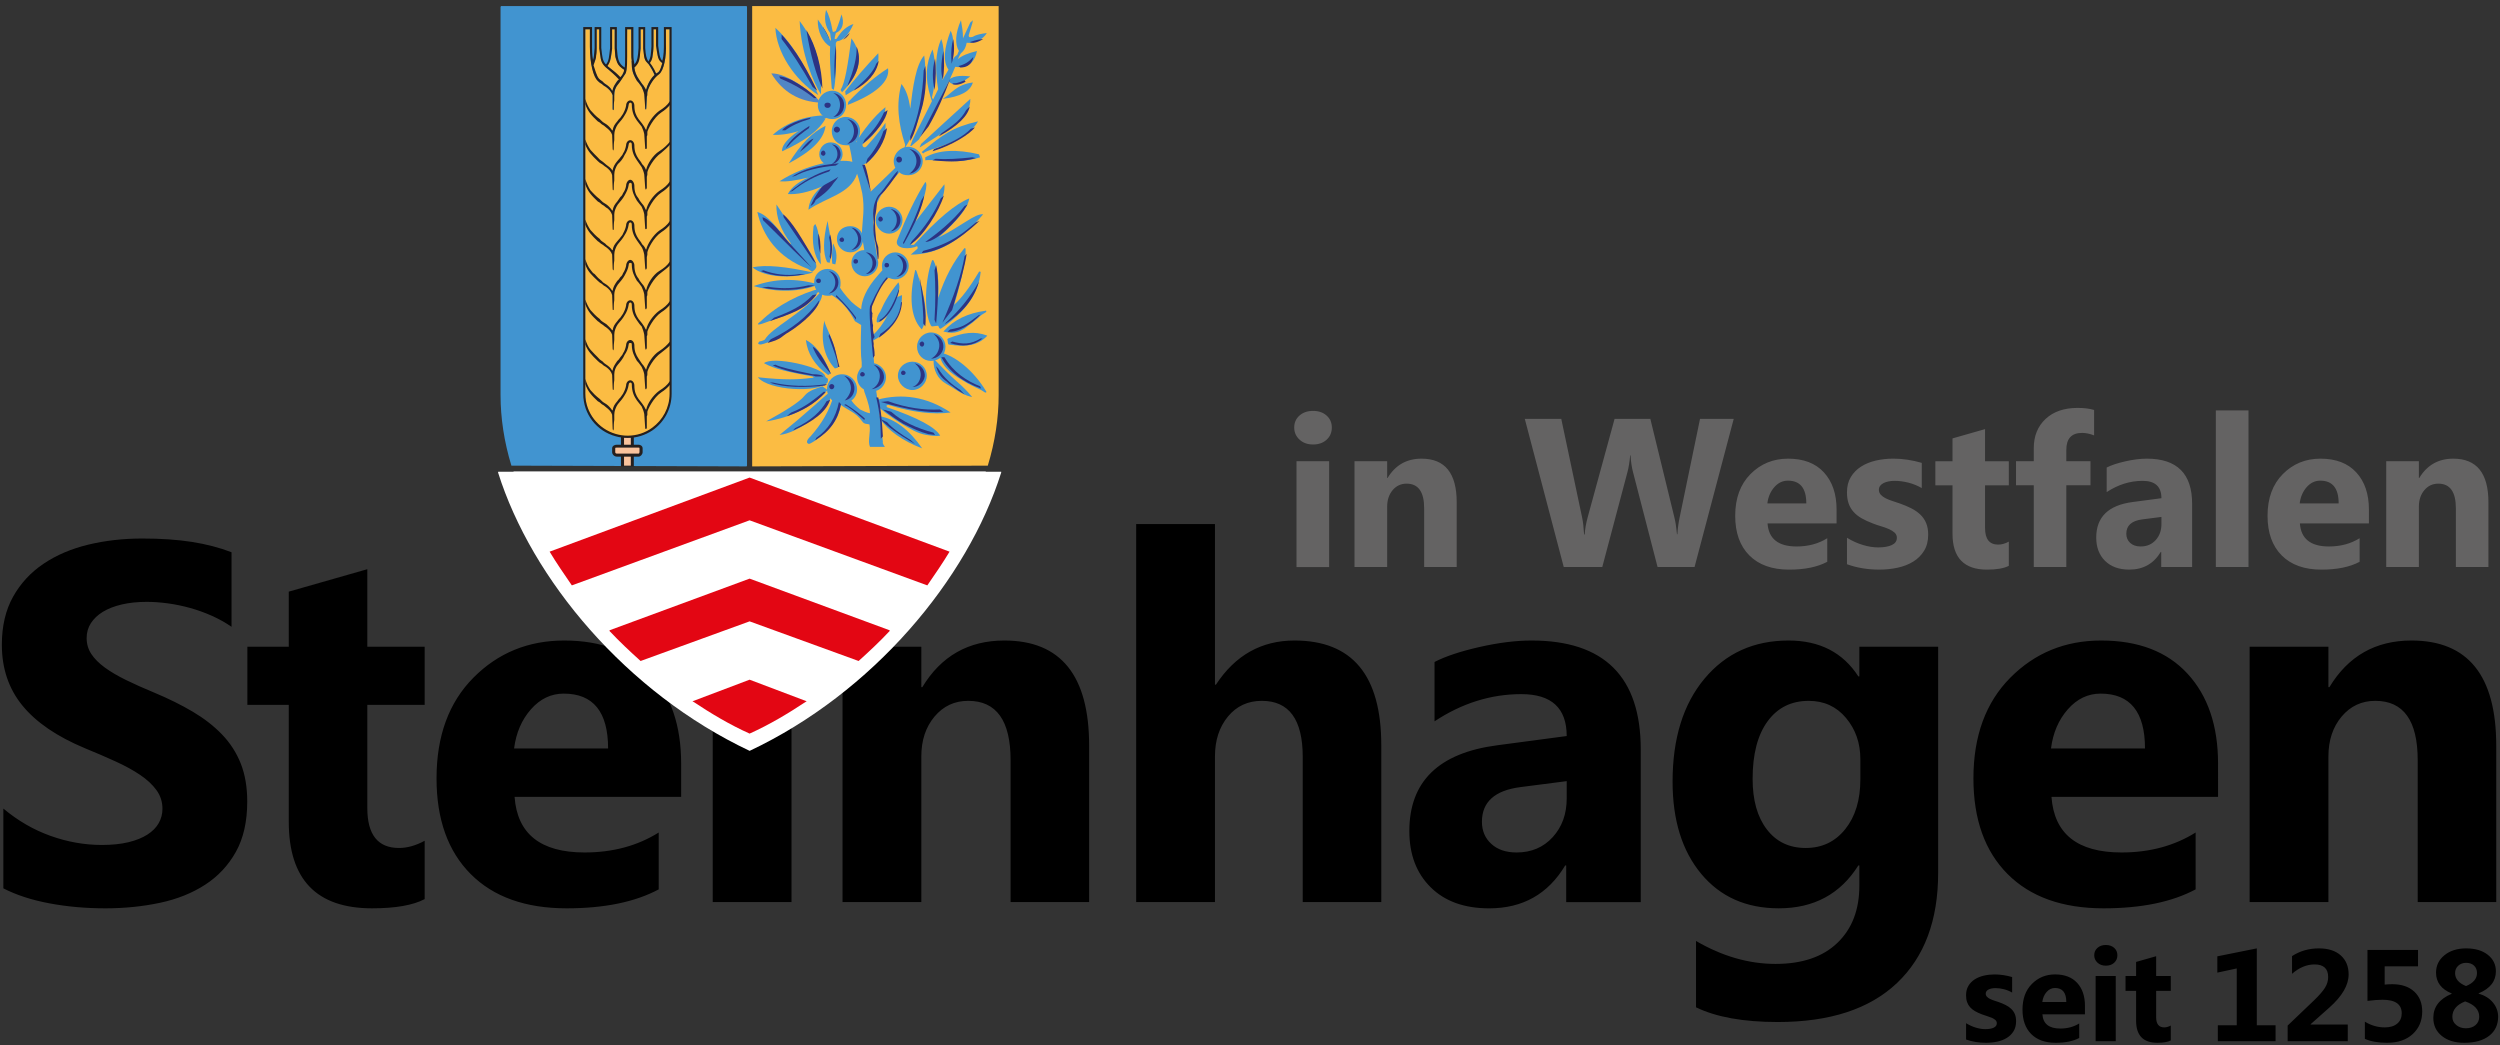<?xml version="1.0" encoding="utf-8" standalone="no"?><!-- Generator: Adobe Illustrator 21.1.0, SVG Export Plug-In . SVG Version: 6.00 Build 0)  --><svg xmlns="http://www.w3.org/2000/svg" xmlns:xlink="http://www.w3.org/1999/xlink" enable-background="new 0 0 232.38 97.136" id="Ebene_1" version="1.1" viewBox="0 0 232.38 97.136" x="0px" xml:space="preserve" y="0px">
<rect x="0" y="0" width="232.38" height="97.136" fill="#333333" stroke="none"/>
<g>
	<g>
		<path d="M232.031,69.318c0-6.521-2.627-9.781-7.881-9.781c-3.337,0-5.88,1.444-7.626,4.334h-0.093v-3.755h-7.324v23.734h7.324    V70.314c0-1.499,0.41-2.734,1.229-3.709c0.819-0.973,1.862-1.46,3.129-1.46c2.627,0,3.941,1.84,3.941,5.517v13.188h7.301V69.318z     M190.644,69.573c0.185-1.452,0.707-2.666,1.564-3.64c0.857-0.974,1.873-1.46,3.049-1.46c2.75,0,4.125,1.7,4.125,5.1H190.644z     M206.173,70.987c0-3.523-0.946-6.312-2.84-8.368c-1.893-2.056-4.57-3.082-8.031-3.082c-3.338,0-6.149,1.15-8.437,3.453    c-2.287,2.303-3.431,5.424-3.431,9.363c0,3.803,1.059,6.766,3.176,8.891c2.117,2.124,5.091,3.186,8.924,3.186    c3.508,0,6.358-0.588,8.553-1.762v-5.285c-1.978,1.237-4.273,1.855-6.884,1.855c-4.095,0-6.267-1.724-6.514-5.169h15.483V70.987z     M171.52,77.071c-0.935,1.167-2.159,1.75-3.675,1.75c-1.528,0-2.734-0.575-3.614-1.727c-0.882-1.15-1.322-2.716-1.322-4.693    c0-2.303,0.464-4.088,1.392-5.354c0.927-1.267,2.201-1.901,3.824-1.901c1.422,0,2.576,0.529,3.465,1.589    c0.889,1.058,1.334,2.337,1.334,3.836v1.877C172.923,74.363,172.455,75.905,171.52,77.071 M180.154,60.116h-7.324v2.758h-0.093    c-1.436-2.226-3.601-3.337-6.489-3.337c-3.23,0-5.834,1.182-7.811,3.546c-1.978,2.364-2.968,5.555-2.968,9.573    c0,3.585,0.889,6.442,2.666,8.575c1.776,2.133,4.18,3.199,7.209,3.199c3.26,0,5.725-1.329,7.394-3.986h0.093v1.877    c0,2.24-0.68,4.014-2.039,5.319c-1.361,1.306-3.277,1.958-5.748,1.958c-2.488,0-4.953-0.711-7.395-2.132v6.166    c1.869,0.911,4.404,1.367,7.602,1.367c4.838,0,8.53-1.209,11.08-3.627c2.549-2.419,3.824-5.83,3.824-10.234V60.116z     M144.33,77.812c-0.865,0.95-1.986,1.427-3.361,1.427c-0.988,0-1.772-0.268-2.352-0.801c-0.58-0.532-0.869-1.217-0.869-2.051    c0-1.839,1.189-2.913,3.569-3.222l4.312-0.557v1.6C145.629,75.661,145.195,76.863,144.33,77.812 M152.511,69.666    c0-6.753-3.383-10.129-10.151-10.129c-1.453,0-3.063,0.201-4.833,0.602c-1.769,0.402-3.164,0.866-4.184,1.392v5.517    c2.55-1.685,5.238-2.527,8.066-2.527c2.812,0,4.219,1.299,4.219,3.895l-6.443,0.857c-5.455,0.711-8.184,3.369-8.184,7.974    c0,2.179,0.661,3.921,1.982,5.227c1.32,1.307,3.133,1.959,5.436,1.959c3.121,0,5.477-1.329,7.069-3.986h0.093v3.406h6.93V69.666z     M128.393,69.271c0-6.489-2.688-9.734-8.066-9.734c-3.075,0-5.509,1.367-7.301,4.102h-0.093V48.712h-7.324v35.139h7.324V70.314    c0-1.499,0.402-2.734,1.206-3.709c0.803-0.973,1.854-1.46,3.152-1.46c2.534,0,3.801,1.738,3.801,5.216v13.489h7.302V69.271z     M101.238,69.318c0-6.521-2.627-9.781-7.881-9.781c-3.337,0-5.879,1.444-7.625,4.334h-0.093v-3.755h-7.325v23.734h7.325V70.314    c0-1.499,0.409-2.734,1.228-3.709c0.819-0.973,1.862-1.46,3.13-1.46c2.626,0,3.94,1.84,3.94,5.517v13.188h7.301V69.318z     M73.573,60.116h-7.324v23.734h7.324V60.116z M47.785,69.573c0.186-1.452,0.707-2.666,1.565-3.64    c0.857-0.974,1.873-1.46,3.048-1.46c2.75,0,4.126,1.7,4.126,5.1H47.785z M63.315,70.987c0-3.523-0.947-6.312-2.839-8.368    c-1.893-2.056-4.571-3.082-8.032-3.082c-3.337,0-6.15,1.15-8.437,3.453c-2.287,2.303-3.43,5.424-3.43,9.363    c0,3.803,1.058,6.766,3.175,8.891c2.117,2.124,5.092,3.186,8.924,3.186c3.508,0,6.359-0.588,8.553-1.762v-5.285    c-1.978,1.237-4.273,1.855-6.884,1.855c-4.095,0-6.266-1.724-6.513-5.169h15.483V70.987z M39.474,78.148    c-0.819,0.449-1.615,0.673-2.387,0.673c-1.963,0-2.944-1.236-2.944-3.708v-9.597h5.331v-5.4h-5.331v-7.208l-7.301,2.086v5.122    h-3.848v5.4h3.848v10.871c0,5.362,2.58,8.043,7.742,8.043c2.178,0,3.809-0.287,4.89-0.857V78.148z M4.589,83.967    c1.646,0.31,3.38,0.464,5.204,0.464c1.776,0,3.465-0.171,5.064-0.51c1.599-0.34,3.002-0.9,4.207-1.681    c1.205-0.78,2.159-1.801,2.863-3.06c0.703-1.26,1.054-2.816,1.054-4.671c0-1.344-0.201-2.521-0.602-3.535    c-0.402-1.012-0.982-1.912-1.739-2.7c-0.757-0.787-1.665-1.494-2.723-2.12c-1.059-0.626-2.253-1.218-3.581-1.773    c-0.974-0.402-1.847-0.792-2.62-1.171c-0.772-0.378-1.429-0.764-1.97-1.158C9.205,61.657,8.788,61.24,8.495,60.8    c-0.294-0.44-0.441-0.938-0.441-1.495c0-0.51,0.131-0.97,0.394-1.379c0.263-0.41,0.634-0.761,1.113-1.055    c0.479-0.293,1.066-0.522,1.761-0.685c0.696-0.162,1.468-0.242,2.318-0.242c0.618,0,1.271,0.046,1.959,0.139    c0.687,0.093,1.379,0.236,2.074,0.429c0.696,0.193,1.372,0.438,2.029,0.731c0.656,0.294,1.263,0.634,1.819,1.019v-6.931    c-1.128-0.433-2.361-0.753-3.697-0.962c-1.337-0.208-2.87-0.313-4.601-0.313c-1.762,0-3.43,0.189-5.007,0.567    c-1.576,0.379-2.963,0.97-4.16,1.773c-1.198,0.804-2.144,1.827-2.84,3.071c-0.695,1.244-1.043,2.731-1.043,4.462    c0,2.21,0.638,4.096,1.913,5.655c1.275,1.561,3.21,2.882,5.806,3.964c1.02,0.417,1.97,0.827,2.851,1.229    c0.881,0.401,1.642,0.819,2.283,1.252c0.641,0.433,1.147,0.903,1.518,1.414c0.371,0.51,0.557,1.089,0.557,1.737    c0,0.479-0.116,0.924-0.348,1.333c-0.232,0.41-0.584,0.766-1.055,1.066c-0.471,0.302-1.058,0.537-1.761,0.707    c-0.704,0.17-1.527,0.255-2.469,0.255c-1.607,0-3.199-0.282-4.775-0.846c-1.576-0.564-3.036-1.41-4.38-2.538v7.417    C1.518,83.194,2.943,83.658,4.589,83.967"/>
		<path d="M230.449,94.504c0,0.323-0.115,0.584-0.344,0.781c-0.229,0.196-0.529,0.296-0.904,0.296c-0.348,0-0.643-0.102-0.886-0.303    c-0.243-0.2-0.364-0.456-0.364-0.764c0-0.643,0.398-1.12,1.191-1.432C230.012,93.383,230.449,93.856,230.449,94.504     M229.223,91.656c-0.679-0.271-1.017-0.673-1.017-1.2c0-0.28,0.097-0.511,0.291-0.69c0.196-0.179,0.441-0.269,0.737-0.269    c0.304,0,0.548,0.086,0.732,0.257c0.184,0.172,0.275,0.401,0.275,0.689C230.242,90.973,229.902,91.377,229.223,91.656     M226.182,94.609c0,0.698,0.263,1.261,0.79,1.685c0.525,0.424,1.22,0.636,2.08,0.636c0.994,0,1.768-0.217,2.322-0.651    c0.555-0.434,0.832-1.025,0.832-1.774c0-0.486-0.16-0.923-0.477-1.312c-0.318-0.389-0.766-0.668-1.341-0.838v-0.022    c1.073-0.438,1.61-1.121,1.61-2.049c0-0.627-0.252-1.139-0.752-1.535c-0.502-0.396-1.172-0.595-2.013-0.595    c-0.823,0-1.497,0.212-2.018,0.637c-0.521,0.424-0.781,0.964-0.781,1.617c0,0.893,0.485,1.537,1.456,1.937v0.029    C226.752,92.851,226.182,93.596,226.182,94.609 M221.877,96.93c1.006,0,1.803-0.271,2.391-0.814    c0.588-0.542,0.882-1.24,0.882-2.098c0-0.772-0.247-1.388-0.739-1.846c-0.494-0.458-1.177-0.688-2.049-0.688    c-0.221,0-0.455,0.013-0.703,0.036v-1.698h3.1v-1.526h-4.698v4.74c0.549-0.071,1.017-0.107,1.403-0.107    c1.186,0,1.781,0.421,1.781,1.261c0,0.402-0.14,0.722-0.418,0.956c-0.277,0.235-0.664,0.353-1.156,0.353    c-0.655,0-1.273-0.179-1.853-0.533v1.598C220.373,96.808,221.059,96.93,221.877,96.93 M216.529,93.646    c1.188-1.058,1.781-2.082,1.781-3.072c0-0.741-0.243-1.329-0.73-1.766c-0.487-0.436-1.164-0.654-2.033-0.654    c-0.926,0-1.76,0.238-2.498,0.717v1.645c0.668-0.58,1.365-0.87,2.096-0.87c0.841,0,1.262,0.392,1.262,1.172    c0,0.352-0.101,0.686-0.3,1.003c-0.198,0.317-0.543,0.711-1.032,1.181l-2.433,2.326v1.455h5.587v-1.55h-3.445v-0.036    L216.529,93.646z M211.519,95.303h-1.745v-7.149l-3.669,0.739v1.515l1.805-0.39v5.285h-1.758v1.479h5.367V95.303z M201.778,95.326    c-0.209,0.114-0.411,0.172-0.608,0.172c-0.502,0-0.752-0.316-0.752-0.947v-2.45h1.36v-1.379h-1.36v-1.84l-1.864,0.532v1.308    h-0.982v1.379h0.982v2.775c0,1.37,0.659,2.054,1.977,2.054c0.556,0,0.972-0.073,1.248-0.219V95.326z M196.662,90.722h-1.869v6.06    h1.869V90.722z M196.517,89.49c0.199-0.181,0.299-0.413,0.299-0.697c0-0.28-0.1-0.51-0.299-0.688    c-0.199-0.177-0.459-0.266-0.777-0.266c-0.316,0-0.574,0.089-0.775,0.266c-0.202,0.178-0.303,0.407-0.303,0.688    c0,0.271,0.101,0.502,0.303,0.688c0.201,0.188,0.459,0.281,0.775,0.281C196.058,89.763,196.318,89.673,196.517,89.49     M189.836,93.137c0.047-0.371,0.181-0.681,0.399-0.93c0.22-0.248,0.478-0.372,0.778-0.372c0.701,0,1.054,0.434,1.054,1.302    H189.836z M193.801,93.498c0-0.9-0.242-1.612-0.726-2.138c-0.483-0.523-1.166-0.787-2.051-0.787c-0.852,0-1.57,0.295-2.154,0.883    s-0.875,1.385-0.875,2.391c0,0.97,0.27,1.727,0.81,2.269c0.54,0.543,1.3,0.814,2.277,0.814c0.896,0,1.625-0.15,2.185-0.45v-1.349    c-0.505,0.315-1.091,0.473-1.758,0.473c-1.046,0-1.601-0.438-1.663-1.318h3.954V93.498z M184.601,96.93    c0.363,0,0.713-0.037,1.05-0.109c0.339-0.072,0.636-0.189,0.894-0.35c0.259-0.159,0.467-0.367,0.621-0.621    c0.156-0.254,0.234-0.561,0.234-0.92c0-0.257-0.038-0.477-0.115-0.663c-0.076-0.185-0.188-0.347-0.332-0.485    c-0.144-0.138-0.315-0.259-0.517-0.36c-0.202-0.104-0.427-0.198-0.675-0.284c-0.139-0.048-0.277-0.094-0.417-0.139    c-0.14-0.046-0.269-0.098-0.382-0.154c-0.114-0.057-0.207-0.126-0.278-0.205c-0.071-0.078-0.106-0.173-0.106-0.284    c0-0.082,0.023-0.156,0.07-0.222c0.048-0.065,0.113-0.118,0.196-0.159c0.083-0.042,0.178-0.073,0.286-0.095    c0.109-0.022,0.225-0.033,0.347-0.033c0.26,0,0.526,0.035,0.796,0.104c0.27,0.069,0.523,0.174,0.76,0.312v-1.444    c-0.268-0.079-0.539-0.139-0.816-0.181c-0.277-0.041-0.55-0.062-0.817-0.062c-0.343,0-0.674,0.037-0.99,0.11    c-0.318,0.073-0.601,0.188-0.848,0.343c-0.246,0.156-0.443,0.356-0.591,0.602c-0.147,0.244-0.222,0.536-0.222,0.875    c0,0.249,0.031,0.464,0.097,0.645c0.065,0.183,0.159,0.342,0.284,0.48c0.125,0.138,0.279,0.259,0.462,0.363    c0.183,0.104,0.395,0.202,0.636,0.294c0.15,0.059,0.307,0.111,0.468,0.158c0.161,0.048,0.31,0.102,0.447,0.16    c0.136,0.06,0.247,0.129,0.334,0.207c0.087,0.079,0.13,0.178,0.13,0.296c0,0.187-0.096,0.324-0.287,0.415    c-0.191,0.09-0.453,0.136-0.783,0.136c-0.273,0-0.562-0.046-0.867-0.136c-0.307-0.091-0.613-0.229-0.92-0.415v1.516    C183.317,96.827,183.934,96.93,184.601,96.93"/>
		<path d="M231.304,46.686c0-2.702-1.09-4.053-3.267-4.053c-1.383,0-2.437,0.598-3.16,1.796h-0.038v-1.557h-3.035    v9.834h3.035v-5.608c0-0.621,0.17-1.134,0.51-1.537c0.338-0.403,0.771-0.605,1.297-0.605c1.088,0,1.632,0.763,1.632,2.286v5.464    h3.026V46.686z M213.761,46.79c0.076-0.602,0.293-1.104,0.648-1.508c0.355-0.403,0.775-0.605,1.264-0.605    c1.139,0,1.709,0.705,1.709,2.112H213.761z M220.196,47.376c0-1.46-0.392-2.614-1.177-3.467c-0.784-0.852-1.894-1.276-3.328-1.276    c-1.383,0-2.549,0.477-3.495,1.431c-0.948,0.954-1.423,2.247-1.423,3.88c0,1.575,0.439,2.803,1.316,3.683    c0.877,0.881,2.11,1.321,3.698,1.321c1.453,0,2.636-0.244,3.544-0.729v-2.19c-0.82,0.512-1.771,0.767-2.854,0.767    c-1.696,0-2.596-0.714-2.698-2.142h6.416V47.376z M209.002,38.146h-3.035v14.56h3.035V38.146z M200.373,50.205    c-0.359,0.393-0.822,0.59-1.393,0.59c-0.41,0-0.735-0.109-0.976-0.33c-0.239-0.222-0.36-0.505-0.36-0.851    c0-0.762,0.494-1.207,1.48-1.335l1.786-0.23v0.662C200.91,49.313,200.73,49.812,200.373,50.205 M203.763,46.829    c0-2.798-1.402-4.196-4.207-4.196c-0.602,0-1.269,0.083-2.002,0.249c-0.734,0.167-1.312,0.358-1.734,0.576v2.285    c1.057-0.696,2.171-1.047,3.342-1.047c1.166,0,1.748,0.538,1.748,1.614l-2.67,0.354c-2.26,0.295-3.391,1.396-3.391,3.305    c0,0.902,0.274,1.625,0.821,2.166c0.548,0.541,1.298,0.812,2.253,0.812c1.293,0,2.269-0.551,2.93-1.652h0.037v1.411h2.873V46.829z     M194.653,38.108c-0.41-0.128-0.923-0.192-1.537-0.192c-1.255,0-2.247,0.343-2.978,1.028c-0.729,0.685-1.095,1.588-1.095,2.708    v1.22h-1.651v2.237h1.651v7.597h3.025v-7.597h2.247v-2.237h-2.247v-1.047c0-1.057,0.487-1.585,1.46-1.585    c0.359,0,0.732,0.077,1.124,0.231V38.108z M186.724,50.345c-0.34,0.186-0.67,0.277-0.989,0.277c-0.813,0-1.22-0.512-1.22-1.536    v-3.976h2.209v-2.237h-2.209v-2.986l-3.025,0.863v2.123h-1.594v2.237h1.594v4.505c0,2.222,1.068,3.333,3.208,3.333    c0.903,0,1.578-0.119,2.026-0.355V50.345z M174.685,52.947c0.588,0,1.158-0.06,1.705-0.178c0.547-0.118,1.03-0.308,1.449-0.567    c0.42-0.259,0.756-0.595,1.01-1.008c0.252-0.413,0.379-0.911,0.379-1.494c0-0.416-0.062-0.773-0.188-1.075    c-0.125-0.301-0.304-0.563-0.538-0.788c-0.233-0.224-0.514-0.419-0.84-0.586c-0.327-0.166-0.692-0.319-1.095-0.461    c-0.225-0.076-0.45-0.151-0.678-0.225c-0.228-0.074-0.434-0.157-0.619-0.25c-0.187-0.093-0.336-0.203-0.451-0.332    c-0.116-0.128-0.174-0.281-0.174-0.461c0-0.134,0.039-0.254,0.115-0.36c0.078-0.104,0.184-0.191,0.317-0.259    c0.136-0.067,0.29-0.118,0.466-0.154c0.176-0.034,0.363-0.053,0.562-0.053c0.422,0,0.852,0.057,1.291,0.169    c0.438,0.112,0.85,0.28,1.234,0.504v-2.344c-0.436-0.128-0.878-0.225-1.326-0.293c-0.447-0.067-0.89-0.1-1.324-0.1    c-0.557,0-1.094,0.059-1.609,0.177c-0.516,0.119-0.973,0.304-1.373,0.557c-0.4,0.253-0.721,0.578-0.961,0.976    c-0.24,0.396-0.359,0.87-0.359,1.422c0,0.402,0.053,0.752,0.158,1.046c0.105,0.295,0.26,0.554,0.461,0.777    c0.201,0.226,0.451,0.422,0.75,0.592c0.297,0.17,0.641,0.328,1.031,0.475c0.243,0.097,0.496,0.183,0.76,0.26    c0.262,0.077,0.504,0.163,0.725,0.26c0.221,0.096,0.402,0.208,0.543,0.336c0.14,0.128,0.211,0.288,0.211,0.479    c0,0.301-0.155,0.526-0.467,0.673c-0.309,0.148-0.734,0.222-1.271,0.222c-0.442,0-0.911-0.074-1.406-0.222    c-0.498-0.146-0.994-0.372-1.494-0.673v2.459C172.601,52.78,173.603,52.947,174.685,52.947 M164.279,46.79    c0.076-0.602,0.293-1.104,0.648-1.508c0.354-0.403,0.775-0.605,1.262-0.605c1.141,0,1.711,0.705,1.711,2.112H164.279z     M170.714,47.376c0-1.46-0.394-2.614-1.178-3.467c-0.784-0.852-1.893-1.276-3.328-1.276c-1.383,0-2.548,0.477-3.496,1.431    c-0.947,0.954-1.421,2.247-1.421,3.88c0,1.575,0.438,2.803,1.315,3.683c0.878,0.881,2.109,1.321,3.697,1.321    c1.455,0,2.635-0.244,3.545-0.729v-2.19c-0.819,0.512-1.771,0.767-2.853,0.767c-1.696,0-2.597-0.714-2.698-2.142h6.416V47.376z     M158.021,38.935l-1.901,9.19c-0.108,0.52-0.176,1.031-0.202,1.537h-0.038c-0.063-0.647-0.138-1.14-0.221-1.479l-2.257-9.249    h-3.323l-2.497,9.134c-0.161,0.582-0.253,1.12-0.279,1.613h-0.058c-0.038-0.659-0.099-1.185-0.183-1.575l-1.939-9.172h-3.391    l3.621,13.771h3.582l2.344-8.835c0.109-0.403,0.191-0.919,0.25-1.547h0.037c0.027,0.57,0.101,1.086,0.222,1.547l2.286,8.835h3.438    l3.641-13.771H158.021z M135.403,46.686c0-2.702-1.089-4.053-3.265-4.053c-1.384,0-2.438,0.598-3.16,1.796h-0.039v-1.557h-3.035    v9.834h3.035v-5.608c0-0.621,0.17-1.134,0.509-1.537c0.34-0.403,0.773-0.605,1.297-0.605c1.088,0,1.633,0.763,1.633,2.286v5.464    h3.025V46.686z M123.546,42.872h-3.034v9.835h3.034V42.872z M123.31,40.874c0.324-0.294,0.485-0.672,0.485-1.133    c0-0.455-0.161-0.826-0.485-1.114c-0.322-0.288-0.744-0.433-1.262-0.433c-0.513,0-0.933,0.145-1.259,0.433    c-0.327,0.288-0.489,0.659-0.489,1.114c0,0.441,0.162,0.815,0.489,1.119c0.326,0.304,0.746,0.456,1.259,0.456    C122.566,41.316,122.988,41.169,123.31,40.874" fill="#646363"/>
		<path d="M93.064,43.849v0.074c-3.126,9.932-11.92,20.459-23.383,25.871c-11.464-5.412-20.258-15.939-23.384-25.871    c0-0.074,0-0.074,0.053-0.074H93.064z" fill="#FFFFFF"/>
		<path d="M92.826,36.744c0,2.086-0.329,4.312-1.008,6.539l-21.902,0.069V0.566h22.91V36.744z" fill="#FBBC43"/>
		<path d="M91.628,43.831v0.07c-2.935,9.324-11.191,19.207-21.952,24.288c-10.761-5.081-19.017-14.964-21.952-24.288    c0-0.07,0-0.07,0.05-0.07H91.628z" fill="#FFFFFF"/>
		<path d="M69.437,43.282l-0.04,0.07l-21.862-0.07c-0.679-2.226-1.008-4.452-1.008-6.539V0.637l0.05-0.07h22.82    l0.04,0.07V43.282z" fill="#4194D0"/>
		<path d="M69.676,63.178l5.331,2.017h-0.05c-1.687,1.118-3.414,2.157-5.281,2.995    c-1.867-0.838-3.594-1.877-5.281-2.995h-0.05L69.676,63.178z" fill="#E30613"/>
		<path d="M86.197,54.413l-16.521-6.049l-16.522,6.049c-0.718-1.048-1.437-2.086-2.066-3.135l18.588-6.888    l18.587,6.888C87.634,52.327,86.917,53.365,86.197,54.413" fill="#E30613"/>
		<path d="M79.809,61.441l-10.132-3.685l-10.133,3.685c-1.008-0.908-1.967-1.808-2.885-2.785v-0.07l13.018-4.802    l13.017,4.802v0.07C81.775,59.634,80.817,60.533,79.809,61.441" fill="#E30613"/>
		<path d="M58.915,40.567v2.785h-1.198v-2.785c0.19,0.07,0.429,0.07,0.629,0.07    C58.536,40.638,58.725,40.638,58.915,40.567" fill="#251F1E"/>
	</g>
	<rect fill="#FAC39D" height="2.645" width="0.629" x="58.006" y="40.638"/>
	<g>
		<path d="M57.338,41.336h2.017c0.189,0,0.379,0.13,0.379,0.339v0.35c0,0.21-0.19,0.42-0.379,0.42h-2.017    c-0.24,0-0.439-0.21-0.439-0.42v-0.35C56.899,41.466,57.098,41.336,57.338,41.336" fill="#251F1E"/>
		<path d="M59.354,41.605c0.05,0,0.09,0,0.09,0.07v0.349c0,0.07-0.04,0.14-0.09,0.14h-2.017    c-0.099,0-0.149-0.069-0.149-0.14v-0.349c0-0.07,0.05-0.07,0.149-0.07H59.354z" fill="#FAC39D"/>
		<path d="M60.841,6.966C60.892,6.966,60.841,6.966,60.841,6.966c-0.389,0.419-0.669,0.908-0.769,1.328    c0,0.069-0.05,0.069-0.099,0.069c-0.04-0.21-0.19-0.42-0.29-0.559c-0.09-0.14-0.24-0.28-0.329-0.49    c-0.19-0.279-0.39-0.629-0.39-1.038l0.15-0.209c0.14-0.14,0.24-0.35,0.289-0.629c0.04-0.21,0.09-0.559,0.14-0.978V2.723h0.29V4.46    c0,0.42,0.05,0.629,0.05,0.839c0.05,0.21,0.139,0.349,0.239,0.488l0.19,0.211C60.503,6.276,60.702,6.616,60.841,6.966" fill="#FBBC43"/>
		<path d="M61.131,6.756c-0.05,0-0.05,0.07-0.1,0.07h-0.05c-0.189-0.351-0.379-0.69-0.569-0.968v-0.07    c0.14-0.14,0.19-0.35,0.24-0.56c0.05-0.279,0.05-0.559,0.09-0.908V2.723h0.239h0.05V4.25c0,0.35,0.05,0.699,0.1,0.909    c0.09,0.279,0.19,0.489,0.339,0.629l0.09,0.07C61.51,6.137,61.371,6.616,61.131,6.756" fill="#FBBC43"/>
		<path d="M57.048,6.616c-0.2-0.14-0.439-0.339-0.629-0.48V6.067c0.19-0.141,0.29-0.35,0.339-0.629    c0.05-0.21,0.09-0.56,0.09-0.978V2.724h0.05h0.24V4.46c0.05,0.279,0.05,0.489,0.05,0.699c0.05,0.139,0.05,0.279,0.1,0.419    c0.089,0.349,0.289,0.559,0.529,0.768l0.189,0.131h0.05c-0.05,0.14-0.05,0.279-0.15,0.35c-0.039,0.139-0.139,0.279-0.239,0.419    C57.477,7.035,57.238,6.826,57.048,6.616" fill="#FBBC43"/>
		<path d="M55.461,4.46V2.723h0.24l0.05,1.737C55.8,4.879,55.8,5.229,55.84,5.438c0.05,0.28,0.15,0.489,0.34,0.629    l0.149,0.21c0,0,0.19,0.131,0.43,0.34c0.289,0.21,0.579,0.488,0.818,0.698v0.07l-0.199,0.14c-0.24,0.35-0.33,0.56-0.43,0.839    c0,0.069-0.049,0.069-0.049,0.069c-0.14-0.209-0.33-0.419-0.53-0.559c-0.139-0.07-0.239-0.141-0.329-0.21    c-0.1-0.14-0.2-0.209-0.339-0.279l-0.05-0.07l-0.05-0.069c0,0-0.04-0.07-0.09-0.141c-0.1-0.139-0.2-0.488-0.389-1.038l0.189-0.419    c0.05-0.14,0.05-0.349,0.1-0.488C55.411,4.949,55.411,4.74,55.461,4.46" fill="#FBBC43"/>
		<path d="M58.246,5.229l0.05-2.506h0.379l0.05,2.296v0.629v0.14v0.21c0,0.689,0.24,1.108,0.479,1.457    c0.15,0.21,0.29,0.419,0.44,0.629c0.089,0.211,0.239,0.42,0.289,0.689l0.04,1.258c0,0.14,0.05,0.14,0.05,0.14    s0.05-0.069,0.05-0.14c0,0,0.05-0.909,0.05-1.049V8.773c0-0.06,0.05-0.2,0.05-0.2c0.04-0.278,0.379-1.188,1.098-1.747    C61.71,6.547,61.95,5.299,61.9,4.051l-0.05-1.328h0.389l0.04,33.882c0,2.156-1.777,3.963-3.933,3.963    c-2.216,0-3.943-1.807-3.943-3.963V2.723h0.429V4.32c0,1.677,0.339,2.785,0.769,3.204c0.099,0.07,0.199,0.21,0.339,0.28    c0.14,0.068,0.289,0.209,0.389,0.278c0.28,0.211,0.519,0.42,0.619,0.76v1.258c0,0.069,0,0.069,0.05,0.139    c0-0.069,0.05-0.069,0.05-0.139V9.331c0-0.279,0.05-0.559,0.05-0.559c0-0.34,0.14-0.689,0.329-0.968    c0.19-0.21,0.44-0.56,0.629-0.839C58.196,6.756,58.296,6.406,58.246,5.229" fill="#FBBC43"/>
		<path d="M56.899,38.551c-0.09-0.279-0.29-0.489-0.569-0.699c-0.15-0.14-0.25-0.21-0.389-0.279    c-0.14-0.14-0.24-0.21-0.38-0.279c-0.579-0.549-0.918-0.898-1.158-1.598v-0.488c0.14,0.488,0.29,0.768,0.479,1.048    c0.15,0.14,0.24,0.278,0.39,0.419c0.14,0.13,0.289,0.27,0.479,0.41c0.09,0.068,0.19,0.209,0.289,0.278    c0.09,0.07,0.24,0.141,0.33,0.21c0.2,0.14,0.389,0.35,0.529,0.56h0.05c0.05-0.351,0.19-0.56,0.429-0.839    c0.1-0.141,0.2-0.279,0.29-0.35c0.099-0.14,0.199-0.27,0.239-0.34c0.15-0.279,0.24-0.489,0.29-0.768    c0-0.28,0.189-0.489,0.389-0.489c0.19,0,0.379,0.209,0.379,0.489c0,0.559,0.15,0.908,0.39,1.248    c0.09,0.139,0.239,0.278,0.329,0.419c0.15,0.209,0.25,0.349,0.34,0.559h0.049c0.1-0.559,0.629-1.317,1.198-1.737    c0.44-0.279,0.719-0.488,1.009-0.908v0.35c-0.24,0.279-0.48,0.489-0.809,0.699c-0.729,0.479-1.258,1.597-1.298,1.807v0.279    c0,0.07-0.05,0.14-0.05,0.14v1.108c-0.05,0.07-0.05,0.07-0.099,0.07c0,0-0.05,0-0.05-0.07l-0.09-1.318    c-0.05-0.278-0.15-0.489-0.24-0.699c-0.15-0.209-0.289-0.349-0.439-0.559c-0.24-0.349-0.479-0.758-0.479-1.527    c0-0.069-0.05-0.14-0.14-0.14c-0.05,0-0.15,0.07-0.15,0.21c-0.05,0.349-0.189,0.699-0.379,0.979    c-0.15,0.269-0.389,0.549-0.629,0.828c-0.19,0.279-0.329,0.63-0.329,0.979v0.489c-0.05,0.27-0.05,0.618-0.05,0.829    c0,0.069-0.05,0.139-0.05,0.139s-0.05-0.069-0.05-0.139L56.899,38.551z" fill="#251F1E"/>
		<path d="M56.899,34.857c-0.09-0.35-0.29-0.539-0.569-0.749c-0.15-0.07-0.25-0.14-0.389-0.279    c-0.14-0.07-0.24-0.14-0.38-0.28c-0.579-0.559-0.918-0.908-1.158-1.526v-0.489c0.14,0.419,0.29,0.758,0.479,0.968    c0.15,0.14,0.24,0.28,0.39,0.419c0.14,0.141,0.289,0.28,0.479,0.489c0.09,0.07,0.19,0.14,0.289,0.21    c0.09,0.14,0.24,0.21,0.33,0.28c0.2,0.139,0.389,0.278,0.529,0.549c0,0,0.05,0,0.05-0.061c0.05-0.279,0.19-0.488,0.429-0.839    c0.1-0.069,0.2-0.209,0.29-0.349c0.099-0.14,0.199-0.21,0.239-0.351c0.15-0.209,0.24-0.488,0.29-0.758    c0-0.279,0.189-0.488,0.389-0.488c0.19,0,0.379,0.209,0.379,0.488c0,0.549,0.15,0.898,0.39,1.248    c0.09,0.14,0.239,0.35,0.329,0.489c0.15,0.14,0.25,0.349,0.34,0.489c0,0.069,0,0.069,0.049,0c0.1-0.489,0.629-1.328,1.198-1.678    c0.44-0.279,0.719-0.549,1.009-0.898v0.35c-0.24,0.27-0.48,0.409-0.809,0.689c-0.729,0.489-1.258,1.537-1.298,1.796v0.21    c0,0.14-0.05,0.21-0.05,0.21v1.048c-0.05,0.141-0.05,0.141-0.099,0.141c0,0-0.05,0-0.05-0.141l-0.09-1.258    c-0.05-0.279-0.15-0.469-0.24-0.679c-0.15-0.209-0.289-0.419-0.439-0.56c-0.24-0.419-0.479-0.838-0.479-1.526    c0-0.141-0.05-0.141-0.14-0.141c-0.05,0-0.15,0-0.15,0.141c-0.05,0.408-0.189,0.688-0.379,0.968    c-0.15,0.35-0.389,0.629-0.629,0.909c-0.19,0.209-0.329,0.549-0.329,0.888v0.559c-0.05,0.28-0.05,0.629-0.05,0.77    c0,0.14-0.05,0.14-0.05,0.14s-0.05,0-0.05-0.14L56.899,34.857z" fill="#251F1E"/>
		<path d="M56.899,31.113c-0.09-0.278-0.29-0.488-0.569-0.698c-0.15-0.07-0.25-0.209-0.389-0.279    c-0.14-0.07-0.24-0.21-0.38-0.28c-0.579-0.549-0.918-0.898-1.158-1.597V27.84c0.14,0.419,0.29,0.697,0.479,0.977    c0.15,0.141,0.24,0.279,0.39,0.419c0.14,0.141,0.289,0.28,0.479,0.42c0.09,0.129,0.19,0.199,0.289,0.27    c0.09,0.069,0.24,0.14,0.33,0.21c0.2,0.209,0.389,0.349,0.529,0.558h0.05c0.05-0.35,0.19-0.558,0.429-0.839    c0.1-0.13,0.2-0.269,0.29-0.339c0.099-0.14,0.199-0.28,0.239-0.35c0.15-0.279,0.24-0.489,0.29-0.769    c0-0.28,0.189-0.489,0.389-0.489c0.19,0,0.379,0.209,0.379,0.489c0,0.56,0.15,0.908,0.39,1.258c0.09,0.129,0.239,0.27,0.329,0.409    c0.15,0.209,0.25,0.35,0.34,0.56h0.049c0.1-0.56,0.629-1.318,1.198-1.737c0.44-0.28,0.719-0.489,1.009-0.908v0.349    c-0.24,0.279-0.48,0.489-0.809,0.699c-0.729,0.489-1.258,1.598-1.298,1.808v0.278c0,0.07-0.05,0.141-0.05,0.141v1.107    c-0.05,0.07-0.05,0.141-0.099,0.141c0,0-0.05-0.07-0.05-0.141l-0.09-1.248c-0.05-0.278-0.15-0.559-0.24-0.769    c-0.15-0.139-0.289-0.35-0.439-0.559c-0.24-0.339-0.479-0.758-0.479-1.457c0-0.14-0.05-0.21-0.14-0.21    c-0.05,0-0.15,0.07-0.15,0.21c-0.05,0.35-0.189,0.699-0.379,0.979c-0.15,0.28-0.389,0.549-0.629,0.829    c-0.19,0.279-0.329,0.629-0.329,0.977v0.489c-0.05,0.35-0.05,0.619-0.05,0.829c0,0.07-0.05,0.139-0.05,0.139    s-0.05-0.068-0.05-0.139L56.899,31.113z" fill="#251F1E"/>
		<path d="M56.899,27.43c-0.09-0.349-0.29-0.559-0.569-0.769c-0.15-0.07-0.25-0.139-0.389-0.279    c-0.14-0.07-0.24-0.14-0.38-0.28c-0.579-0.559-0.918-0.838-1.158-1.526v-0.489c0.14,0.419,0.29,0.77,0.479,0.979    c0.15,0.199,0.24,0.34,0.39,0.408c0.14,0.141,0.289,0.351,0.479,0.49c0.09,0.069,0.19,0.139,0.289,0.279    c0.09,0.069,0.24,0.14,0.33,0.21c0.2,0.139,0.389,0.349,0.529,0.559h0.05c0.05-0.35,0.19-0.559,0.429-0.909    c0.1-0.069,0.2-0.209,0.29-0.349c0.099-0.07,0.199-0.21,0.239-0.349c0.15-0.21,0.24-0.48,0.29-0.689    c0-0.28,0.189-0.559,0.389-0.559c0.19,0,0.379,0.278,0.379,0.488c0,0.55,0.15,0.969,0.39,1.248c0.09,0.209,0.239,0.35,0.329,0.489    c0.15,0.141,0.25,0.35,0.34,0.56h0.049c0.1-0.56,0.629-1.398,1.198-1.747c0.44-0.27,0.719-0.479,1.009-0.899v0.35    c-0.24,0.279-0.48,0.42-0.809,0.689c-0.729,0.489-1.258,1.607-1.298,1.817v0.209c0,0.13-0.05,0.199-0.05,0.199v1.049    c-0.05,0.14-0.05,0.14-0.099,0.14c0,0-0.05,0-0.05-0.14l-0.09-1.248c-0.05-0.279-0.15-0.489-0.24-0.699    c-0.15-0.209-0.289-0.419-0.439-0.559c-0.24-0.419-0.479-0.838-0.479-1.526c0-0.141-0.05-0.141-0.14-0.141    c-0.05,0-0.15,0-0.15,0.21c-0.05,0.35-0.189,0.619-0.379,0.969c-0.15,0.279-0.389,0.559-0.629,0.839    c-0.19,0.279-0.329,0.629-0.329,0.908v0.549c-0.05,0.28-0.05,0.629-0.05,0.839c0,0.07-0.05,0.07-0.05,0.07s-0.05,0-0.05-0.07    L56.899,27.43z" fill="#251F1E"/>
		<path d="M56.899,23.667c-0.09-0.28-0.29-0.489-0.569-0.699c-0.15-0.07-0.25-0.209-0.389-0.269    c-0.14-0.069-0.24-0.21-0.38-0.279c-0.579-0.56-0.918-0.908-1.158-1.537v-0.479c0.14,0.409,0.29,0.688,0.479,0.968    c0.15,0.141,0.24,0.279,0.39,0.42c0.14,0.14,0.289,0.279,0.479,0.42c0.09,0.139,0.19,0.209,0.289,0.278    c0.09,0.07,0.24,0.141,0.33,0.271c0.2,0.139,0.389,0.278,0.529,0.489h0.05c0.05-0.351,0.19-0.55,0.429-0.829    c0.1-0.141,0.2-0.209,0.29-0.35c0.099-0.14,0.199-0.21,0.239-0.35c0.15-0.279,0.24-0.489,0.29-0.768    c0-0.279,0.189-0.488,0.389-0.488c0.19,0,0.379,0.209,0.379,0.488c0,0.56,0.15,0.908,0.39,1.259    c0.09,0.139,0.239,0.278,0.329,0.488c0.15,0.129,0.25,0.269,0.34,0.479h0.049c0.1-0.479,0.629-1.318,1.198-1.737    c0.44-0.28,0.719-0.489,1.009-0.909v0.351c-0.24,0.278-0.48,0.488-0.809,0.699c-0.729,0.488-1.258,1.597-1.298,1.876v0.21    c0,0.069-0.05,0.21-0.05,0.21v1.048c-0.05,0.069-0.05,0.14-0.099,0.14c0,0-0.05-0.07-0.05-0.14l-0.09-1.258    c-0.05-0.28-0.15-0.56-0.24-0.699c-0.15-0.209-0.289-0.409-0.439-0.619c-0.24-0.349-0.479-0.767-0.479-1.467    c0-0.141-0.05-0.21-0.14-0.21c-0.05,0-0.15,0.069-0.15,0.21c-0.05,0.349-0.189,0.699-0.379,0.978    c-0.15,0.28-0.389,0.56-0.629,0.839c-0.19,0.269-0.329,0.619-0.329,0.969v0.559c-0.05,0.28-0.05,0.559-0.05,0.769    c0,0.13-0.05,0.13-0.05,0.13s-0.05-0.059-0.05-0.13L56.899,23.667z" fill="#251F1E"/>
		<path d="M56.899,19.983c-0.09-0.279-0.29-0.56-0.569-0.699c-0.15-0.141-0.25-0.209-0.389-0.279    c-0.14-0.14-0.24-0.21-0.38-0.28c-0.579-0.559-0.918-0.897-1.158-1.597v-0.489c0.14,0.419,0.29,0.77,0.479,1.048    c0.15,0.141,0.24,0.279,0.39,0.409c0.14,0.141,0.289,0.28,0.479,0.419c0.09,0.07,0.19,0.21,0.289,0.28    c0.09,0.07,0.24,0.14,0.33,0.21c0.2,0.139,0.389,0.349,0.529,0.56h0.05c0.05-0.351,0.19-0.56,0.429-0.84    c0.1-0.14,0.2-0.278,0.29-0.419c0.099-0.069,0.199-0.21,0.239-0.34c0.15-0.209,0.24-0.419,0.29-0.698    c0-0.279,0.189-0.559,0.389-0.559c0.19,0,0.379,0.279,0.379,0.559c0,0.56,0.15,0.898,0.39,1.179    c0.09,0.209,0.239,0.349,0.329,0.488c0.15,0.141,0.25,0.35,0.34,0.56h0.049c0.1-0.56,0.629-1.328,1.198-1.737    c0.44-0.28,0.719-0.489,1.009-0.909v0.351c-0.24,0.278-0.48,0.488-0.809,0.699c-0.729,0.479-1.258,1.597-1.298,1.807v0.279    c0,0.069-0.05,0.14-0.05,0.14v1.108c-0.05,0.069-0.05,0.069-0.099,0.069c0,0-0.05,0-0.05-0.069l-0.09-1.318    c-0.05-0.279-0.15-0.489-0.24-0.699c-0.15-0.209-0.289-0.349-0.439-0.559c-0.24-0.419-0.479-0.828-0.479-1.527    c0-0.07-0.05-0.14-0.14-0.14c-0.05,0-0.15,0.069-0.15,0.21c-0.05,0.349-0.189,0.629-0.379,0.968    c-0.15,0.28-0.389,0.559-0.629,0.839c-0.19,0.279-0.329,0.629-0.329,0.908v0.549c-0.05,0.28-0.05,0.629-0.05,0.839    c0,0.07-0.05,0.07-0.05,0.07s-0.05,0-0.05-0.07L56.899,19.983z" fill="#251F1E"/>
		<path d="M56.899,16.289c-0.09-0.349-0.29-0.549-0.569-0.759c-0.15-0.07-0.25-0.209-0.389-0.279    c-0.14-0.069-0.24-0.14-0.38-0.279c-0.579-0.56-0.918-0.908-1.158-1.537v-0.479c0.14,0.419,0.29,0.689,0.479,0.969    c0.15,0.14,0.24,0.279,0.39,0.419c0.14,0.14,0.289,0.279,0.479,0.489c0.09,0.069,0.19,0.14,0.289,0.209    c0.09,0.07,0.24,0.21,0.33,0.28c0.2,0.139,0.389,0.279,0.529,0.48c0,0.069,0.05,0.069,0.05,0c0.05-0.271,0.19-0.55,0.429-0.829    c0.1-0.14,0.2-0.209,0.29-0.35c0.099-0.14,0.199-0.21,0.239-0.35c0.15-0.209,0.24-0.489,0.29-0.769    c0-0.269,0.189-0.478,0.389-0.478c0.19,0,0.379,0.209,0.379,0.478c0,0.56,0.15,0.908,0.39,1.259    c0.09,0.139,0.239,0.278,0.329,0.488c0.15,0.141,0.25,0.279,0.34,0.489c0,0.061,0,0.061,0.049,0    c0.1-0.489,0.629-1.328,1.198-1.677c0.44-0.28,0.719-0.56,1.009-0.899v0.271c-0.24,0.279-0.48,0.489-0.809,0.769    c-0.729,0.489-1.258,1.537-1.298,1.808v0.209c0,0.069-0.05,0.21-0.05,0.21v1.048c-0.05,0.07-0.05,0.14-0.099,0.14    c0,0-0.05-0.069-0.05-0.14l-0.09-1.258c-0.05-0.279-0.15-0.479-0.24-0.689c-0.15-0.209-0.289-0.419-0.439-0.629    c-0.24-0.349-0.479-0.768-0.479-1.467c0-0.13-0.05-0.2-0.14-0.2c-0.05,0-0.15,0.07-0.15,0.2c-0.05,0.349-0.189,0.699-0.379,0.977    c-0.15,0.351-0.389,0.629-0.629,0.839c-0.19,0.279-0.329,0.619-0.329,0.969v0.559c-0.05,0.28-0.05,0.629-0.05,0.77    c0,0.14-0.05,0.14-0.05,0.14s-0.05,0-0.05-0.14L56.899,16.289z" fill="#251F1E"/>
		<path d="M56.899,12.536c-0.09-0.279-0.29-0.489-0.569-0.699c-0.15-0.14-0.25-0.209-0.389-0.279    c-0.14-0.14-0.24-0.21-0.38-0.279c-0.579-0.55-0.918-0.898-1.158-1.598V9.191c0.14,0.489,0.29,0.77,0.479,1.049    c0.15,0.14,0.24,0.279,0.39,0.419c0.14,0.14,0.289,0.279,0.479,0.41c0.09,0.068,0.19,0.209,0.289,0.278    c0.09,0.07,0.24,0.141,0.33,0.21c0.2,0.14,0.389,0.35,0.529,0.56h0.05c0.05-0.351,0.19-0.56,0.429-0.839    c0.1-0.141,0.2-0.27,0.29-0.34c0.099-0.14,0.199-0.279,0.239-0.35c0.15-0.279,0.24-0.489,0.29-0.768    c0-0.28,0.189-0.489,0.389-0.489c0.19,0,0.379,0.209,0.379,0.489c0,0.559,0.15,0.907,0.39,1.248    c0.09,0.139,0.239,0.278,0.329,0.419c0.15,0.209,0.25,0.349,0.34,0.559h0.049c0.1-0.559,0.629-1.318,1.198-1.737    c0.44-0.279,0.719-0.488,1.009-0.908v0.35c-0.24,0.279-0.48,0.489-0.809,0.699c-0.729,0.488-1.258,1.597-1.298,1.807v0.279    c0,0.069-0.05,0.14-0.05,0.14v1.108c-0.05,0.069-0.05,0.069-0.099,0.069c0,0-0.05,0-0.05-0.069l-0.09-1.318    c-0.05-0.279-0.15-0.489-0.24-0.699c-0.15-0.209-0.289-0.349-0.439-0.559c-0.24-0.339-0.479-0.758-0.479-1.527    c0-0.069-0.05-0.14-0.14-0.14c-0.05,0-0.15,0.07-0.15,0.21c-0.05,0.349-0.189,0.699-0.379,0.977    c-0.15,0.28-0.389,0.55-0.629,0.829c-0.19,0.279-0.329,0.629-0.329,0.979v0.488c-0.05,0.28-0.05,0.619-0.05,0.829    c0,0.07-0.05,0.14-0.05,0.14s-0.05-0.069-0.05-0.14L56.899,12.536z" fill="#251F1E"/>
		<path d="M57.238,2.513v2.915c-0.03-0.09-0.05-0.18-0.05-0.268c0-0.21-0.05-0.42-0.05-0.629V2.723h-0.24V4.53    c-0.049,0.349-0.089,0.698-0.139,0.908c-0.05,0.279-0.15,0.488-0.29,0.698c0.22,0.181,0.499,0.39,0.769,0.619v0.329    c-0.419-0.409-0.909-0.808-0.909-0.808L56.18,6.137c-0.19-0.21-0.29-0.419-0.34-0.698c-0.04-0.21-0.09-0.56-0.14-0.908V2.723    h-0.239V4.53c0,0.209,0,0.419-0.05,0.629c0,0.209-0.05,0.349-0.1,0.489l-0.14,0.419c0.34,1.107,0.43,1.178,0.579,1.317    c0.09,0.07,0.19,0.14,0.29,0.209c0.09,0.141,0.24,0.21,0.329,0.28c0.2,0.14,0.39,0.279,0.529,0.559c0,0,0.05,0,0.05-0.069    c0.04-0.22,0.13-0.399,0.29-0.629v0.429c-0.09,0.18-0.14,0.4-0.14,0.609v0.559c-0.05,0.28-0.05,0.629-0.05,0.768    c0,0.141-0.05,0.141-0.05,0.141s-0.05,0-0.05-0.141V8.842c-0.139-0.339-0.339-0.549-0.619-0.759    C56.18,8.014,56.08,7.944,55.94,7.804c-0.14-0.069-0.24-0.14-0.379-0.279c-0.39-0.35-0.729-1.527-0.729-3.204V2.723h-0.429v33.882    c0,1.767,1.208,3.264,2.835,3.732v0.22c-1.757-0.469-3.025-2.046-3.025-3.952V2.513h0.819V4.32c0,0.279,0,0.769,0.09,1.258    c0.099-0.28,0.099-0.559,0.149-1.118V2.513h0.619V4.46c0.1,0.838,0.1,1.188,0.439,1.537c0.28-0.349,0.28-0.699,0.38-1.537V2.513    H57.238z M60.622,39.759v0.26c-0.649,0.429-1.438,0.688-2.276,0.688c-0.389,0-0.759-0.05-1.108-0.15v-0.22    c0.349,0.101,0.719,0.16,1.108,0.16C59.194,40.497,59.983,40.229,60.622,39.759 M60.312,5.997l-0.189-0.21    c-0.15-0.139-0.19-0.279-0.24-0.489c-0.05-0.209-0.05-0.419-0.1-0.768V2.723h-0.239V4.53c-0.05,0.349-0.05,0.698-0.1,0.908    c-0.04,0.279-0.14,0.488-0.329,0.698l-0.15,0.141c0.05,0.409,0.199,0.758,0.389,1.038c0.09,0.14,0.24,0.349,0.33,0.488    c0.149,0.141,0.249,0.35,0.339,0.489c0,0.07,0,0.07,0.05,0c0.08-0.339,0.279-0.759,0.549-1.098v0.398    c-0.27,0.4-0.419,0.8-0.449,0.98v0.199c0,0.14-0.05,0.21-0.05,0.21c0,0.14-0.05,1.048-0.05,1.048c0,0.14,0,0.14-0.05,0.14    c0,0-0.05,0-0.05-0.14l-0.09-1.258c-0.05-0.27-0.15-0.479-0.239-0.689c-0.15-0.209-0.29-0.419-0.44-0.559    c-0.239-0.419-0.479-0.838-0.479-1.527c0-0.14-0.05-0.419,0-0.349c-0.05-0.21-0.05-0.42-0.05-0.629V2.723h-0.379v2.506    c0,1.178-0.05,1.527-0.24,1.736c-0.189,0.28-0.389,0.629-0.629,0.909c-0.069,0.08-0.139,0.18-0.189,0.289V7.734    c0.04-0.061,0.09-0.13,0.14-0.21l0.149-0.14c-0.089-0.1-0.189-0.199-0.289-0.3V6.756c0.15,0.141,0.299,0.27,0.429,0.419    c0.1-0.14,0.2-0.21,0.24-0.349c0.05-0.07,0.1-0.21,0.1-0.35l-0.19-0.13c-0.29-0.21-0.439-0.42-0.529-0.769    c-0.02-0.05-0.04-0.1-0.05-0.15V2.513h0.1V4.46c0.089,0.978,0.089,1.397,0.718,1.817c0.05,0,0.05-0.909,0.05-1.049V2.513h0.769    V5.02c0,0.419,0.04,0.698,0.09,0.907v0.07c0.289-0.349,0.339-0.699,0.389-1.537V2.513h0.619V4.46c0.05,0.699,0.1,0.908,0.29,1.258    c0.239-0.35,0.239-0.698,0.289-1.398V2.513h0.07v2.905c-0.03,0.14-0.1,0.27-0.17,0.369l-0.04,0.07c0.07,0.09,0.15,0.18,0.21,0.279    v0.369C60.522,6.327,60.422,6.148,60.312,5.997 M60.622,7.195c0.07-0.08,0.14-0.16,0.22-0.23c-0.06-0.148-0.14-0.309-0.22-0.459    V6.137c0.15,0.22,0.269,0.459,0.359,0.69c0.05,0,0.1-0.07,0.15-0.07c0.24-0.14,0.339-0.619,0.429-0.898l-0.09-0.07    c-0.199-0.139-0.289-0.349-0.339-0.628c-0.05-0.21-0.1-0.56-0.15-0.909V2.723h-0.239V4.32c0,0.349-0.04,0.629-0.09,0.908    c0,0.06-0.01,0.13-0.03,0.19V2.513h0.559V4.25c0.09,0.699,0.14,1.188,0.379,1.398c0.15-0.489,0.15-1.118,0.15-1.598V2.513h0.719    v34.092c0,1.427-0.719,2.675-1.807,3.414v-0.26c0.978-0.709,1.617-1.856,1.617-3.154V2.723H61.9v1.328    c0.05,1.247-0.19,2.495-0.629,2.846c-0.26,0.188-0.479,0.438-0.649,0.697V7.195z" fill="#251F1E"/>
		<path d="M83.512,26.242c0.09,0.21,0.14,0.489,0.04,0.769c-0.04,0.209-0.09,0.419-0.19,0.619l0.479-0.2    c0.05,3.056-2.735,4.243-2.735,4.243l0.1,1.457l0.04,0.629c0.629,0.141,1.108,0.689,1.108,1.309c0,0.559-0.379,1.117-0.908,1.258    c0.04,0.278,0.089,0.549,0.089,0.828c2.356-0.619,4.612-0.279,6.829,1.188c-1.588,0.21-3.514,0-5.77-0.699    c-0.19,0-0.24,0.07-0.14,0.21c2.875,0.979,4.512,1.877,4.941,2.646c-0.379,0.07-0.808,0-1.297-0.07    c-0.859-0.139-1.578-0.629-2.307-1.048c0,0-1.247-0.758-2.106-1.527c0,0.279,0.05,0.559,0.09,0.839    c1.348,0.21,2.745,1.248,3.943,2.984c-1.827-0.688-3.174-1.667-3.943-2.774c0.15,0.828,0.24,1.597,0.289,2.155    c-0.049,0.141,0.05,0.28,0.19,0.48h-1.387c-0.24-0.549,0.089-1.317-0.05-2.086c-0.24-0.07-0.48,0-0.669-0.279    c-0.629-0.899-1.398-1.039-2.067-1.598c-0.678-0.14-1.208-0.698-1.208-1.388c0-0.769,0.629-1.397,1.398-1.397    c0.769,0,1.398,0.629,1.398,1.397c0,0.419-0.2,0.828-0.529,1.038c0.239,0.35,0.479,0.56,0.808,0.838    c0.34,0.141,0.529,0.28,0.919,0.35c0-0.35-0.15-0.978-0.48-1.877c-0.05-0.07-0.05-0.209-0.099-0.35    c-0.38-0.21-0.619-0.629-0.619-1.117c0-0.351,0.189-0.68,0.429-0.959v-0.419c-0.1-0.699-0.1-1.808-0.05-3.484l-0.579-0.349    c-0.619-1.179-1.338-1.947-2.156-2.427c-0.1,0.061-0.24,0.061-0.39,0.061c-0.718,0-1.247-0.549-1.247-1.248    s0.529-1.248,1.247-1.248c0.679,0,1.208,0.549,1.208,1.248c0,0.21,0,0.349-0.05,0.489c0.38,0.629,1.059,1.317,1.059,1.317    c0.139,0.141,0.479,0.419,0.908,0.699c0.05-0.839,0.429-1.877,1.537-3.135l0.43-0.489c0-0.13-0.04-0.271-0.04-0.409    c0-0.699,0.569-1.258,1.247-1.258c0.669,0,1.248,0.559,1.248,1.258c0,0.688-0.579,1.248-1.248,1.248    c-0.239,0-0.439-0.07-0.628-0.14c-0.48,0.209-1.009,1.118-1.638,2.715c0.05,1.048,0.1,1.807,0.15,2.644    c0.529-0.488,1.008-1.117,1.398-1.876c-0.25,0.279-0.529,0.479-0.769,0.619c-0.15,0.069-0.249,0.069-0.249-0.069    c0-0.341,0.149-0.619,0.339-0.899C82.214,28.049,82.743,27.15,83.512,26.242" fill="#4194D0"/>
		<path d="M89.462,35.346c-1.098-0.629-2.106-1.446-2.106-2.495c-0.05-0.07,0-0.14,0.09-0.07    c1.297,0.28,3.024,1.608,4.232,3.614c0.05,0.069-0.05,0.14-0.15,0.069c-0.139-0.069-0.289-0.21-0.479-0.278    C90.62,35.976,89.991,35.695,89.462,35.346" fill="#4194D0"/>
		<path d="M90.28,36.804c0.1,0.07,0.05,0.14-0.05,0.07c-0.858-0.2-1.577-0.829-2.256-1.179    c-0.858-0.488-1.198-1.308-1.198-2.146c0-0.14,0.05-0.14,0.14-0.07c0.679,0.699,1.348,1.377,1.976,1.937    C89.462,35.905,89.942,36.395,90.28,36.804" fill="#4194D0"/>
		<path d="M70.395,19.703c1.008,0.279,1.917,1.598,3.125,3.056c0-0.06-0.05-0.13-0.05-0.2    c-0.919-1.189-1.348-2.437-1.298-3.554c1.677,2.646,4.272,5.431,3.604,5.989c0,0.07-0.29,0.269-0.29,0.269l-0.389-0.269    C72.262,23.946,70.874,21.859,70.395,19.703" fill="#4194D0"/>
		<path d="M88.364,2.862c0.29,0.56,0.329,1.457,0.14,2.716c0.15-0.209,0.289-0.35,0.479-0.489    c0.05-0.141,0.1-0.279,0.15-0.35c-0.39-0.629-0.34-1.667,0.189-2.855c0.1,0.559,0.19,1.048,0.19,1.677l0.679-1.468l0.239-0.209    l-0.05,0.279l-0.339,1.117c0,0.21,0.1,0.21,0.389,0.141c0.33-0.21,0.769-0.28,1.298-0.35c-0.389,0.63-1.108,0.979-1.877,0.908    c-0.05,0.339-0.189,0.689-0.529,0.968c0,0-0.149,0.21-0.289,0.56c0.389-0.35,0.958-0.56,1.777-0.768    c-0.34,1.876-2.017,1.468-2.017,1.468c-0.529,1.317-1.637,3.544-3.364,6.748l-0.719,0.618h-0.099l0.199-0.549l1.817-3.623    l-0.14-0.42c-0.529-1.736-0.429-3.054,0.19-4.382c0.289,0.908,0.389,2.785-0.05,4.452l0.1,0.21l0.479-0.968    c-0.29-1.679-0.29-3.414,0.29-4.662c0.429,1.248,0.189,2.575,0.099,3.823l0.569-0.978C87.635,5.718,87.735,4.529,88.364,2.862" fill="#4194D0"/>
		<path d="M82.304,11.418c0.15,1.816-1.198,3.483-2.066,3.902l0.678,2.507l2.306-2.227    c-0.099-0.21-0.149-0.419-0.149-0.629c0-0.699,0.629-1.328,1.347-1.328c0.719,0,1.348,0.629,1.348,1.328    c0,0.77-0.629,1.318-1.348,1.318c-0.339,0-0.629-0.07-0.818-0.28c0,0-1.008,1.118-1.677,2.086c-0.19,0.28-0.44,0.98-0.679,1.118    c-0.14,0.699-0.14,2.226,0.289,4.731c0.05,0.211,0.1,0.351,0.1,0.489c0,0.689-0.579,1.248-1.248,1.248    c-0.678,0-1.247-0.559-1.247-1.248c0-0.629,0.529-1.188,1.197-1.188l-0.239-1.457c0.09-1.527,0.289-2.366,0.05-3.823    c-0.15-0.699-0.29-1.258-0.479-1.817c-0.629,1.888-2.796,2.156-4.523,3.345c0.05-0.77,0.48-1.527,1.248-2.156    c-1.297,0.559-2.356,0.758-3.164,0.699c0.329-0.629,0.958-1.119,1.916-1.538c-1.148,0.279-2.066,0.419-2.685,0.35    c2.346-1.528,5.521-2.157,6.768-1.807c-0.05-0.351-0.139-0.909-0.289-1.538h-0.33c-0.728,0-1.297-0.549-1.297-1.317    c0-0.698,0.569-1.317,1.297-1.317c0.769,0,1.338,0.619,1.338,1.317c0,0.419-0.14,0.769-0.379,0.979v0.069    c0.619-1.048,1.677-2.436,2.735-3.273c-0.05,1.247-0.908,2.575-2.017,3.344c-0.289,0.13,0,0.619,0.29,0.27    C81.586,12.466,82.065,11.767,82.304,11.418" fill="#4194D0"/>
		<path d="M74.328,1.954c0.15,3.065,1.248,5.641,1.977,6.818C76.444,6.138,75.776,3.841,74.328,1.954" fill="#4194D0"/>
		<path d="M76.444,8.224c-0.529-1.118-1.148-3.204-1.487-5.432C75.865,4.32,76.395,6.276,76.444,8.224" fill="#2C3383"/>
		<path d="M72.072,2.583c0.1,2.227,1.727,4.802,3.993,6.259C74.717,5.648,73.23,3.631,72.072,2.583" fill="#4194D0"/>
		<path d="M72.651,3.212v0.419c0.819,1.038,1.877,2.646,2.885,4.453l0.429,0.349    C74.528,5.439,73.42,4.051,72.651,3.212" fill="#2C3383"/>
		<path d="M71.693,6.826c1.058,1.747,2.635,2.644,4.612,2.715C75.576,8.643,73.13,6.756,71.693,6.826" fill="#5186C5"/>
		<path d="M72.412,7.106c0.339,0,0.719,0.14,1.198,0.349c0.918,0.49,1.777,1.118,2.306,1.668h-0.24    c-0.868-0.688-1.916-1.318-3.124-1.807L72.412,7.106z" fill="#2C3383"/>
		<path d="M71.833,12.536c1.298-1.188,3.224-1.877,5.281-1.808C75.576,11.837,73.609,12.606,71.833,12.536" fill="#4194D0"/>
		<path d="M72.701,12.116h0.289c0.569-0.419,1.298-0.769,2.257-1.048l0.139-0.13    C74.478,11.068,72.99,11.628,72.701,12.116" fill="#2C3383"/>
		<path d="M72.701,14.064c-0.15-0.829,1.727-2.366,4.033-3.056C76.205,12.046,74.857,13.095,72.701,14.064" fill="#4194D0"/>
		<path d="M73.27,13.574l-0.24,0.21c0.34-0.69,1.108-1.388,2.217-2.087l-0.05,0.21    C74.807,12.187,73.899,12.815,73.27,13.574" fill="#2C3383"/>
		<path d="M73.32,15.182c2.116-1.118,3.274-2.227,3.414-3.484C75.536,12.256,74.378,13.435,73.32,15.182" fill="#4194D0"/>
		<path d="M74.328,14.133c0.479-0.699,0.968-1.178,1.298-1.248C75.436,13.165,75.007,13.644,74.328,14.133" fill="#2C3383"/>
		<path d="M77.113,3.701c-0.379-0.28-0.619-0.699-0.619-1.188C76.734,2.862,76.973,3.282,77.113,3.701" fill="#2C3383"/>
		<path d="M79.329,2.233c-0.429,0.979-0.918,1.537-1.537,1.607c-0.05,0.07-0.1,0.14-0.1,0.21    c0.05,2.016,0,3.474-0.19,4.312l-0.189-0.14c-0.15-1.816-0.2-3.135-0.15-3.904c-0.669-0.339-1.198-1.387-1.148-2.505    c0.479,0.629,0.858,1.327,1.148,1.956c0,0.07,0.15-0.069,0.05-0.278l-0.05-0.419c-0.479-0.63-0.569-1.328-0.38-2.157    c0.24,0.42,0.43,0.969,0.619,2.017c0,0.07,0.24,0,0.29-0.069c0.289-0.699,0.439-1.179,0.529-1.527    c0.289,0.828,0.1,1.457-0.529,1.737l-0.05,0.209c0,0-0.09,0.279-0.04,0.35c0.09,0,0.14,0,0.19-0.07    C78.221,2.863,78.7,2.443,79.329,2.233" fill="#4194D0"/>
		<path d="M77.692,4.25c-0.19,1.398-0.14,2.437-0.09,3.136C77.742,5.787,77.742,4.669,77.692,4.25" fill="#2C3383"/>
		<path d="M78.371,3.701c0.19-0.21,0.429-0.489,0.619-0.629C78.85,3.353,78.611,3.562,78.371,3.701" fill="#2C3383"/>
		<path d="M79.14,3.562c-0.339,2.506-0.579,4.103-1.008,4.802l0.139,0.209C79.999,6.825,80.288,5.158,79.14,3.562" fill="#4194D0"/>
		<path d="M79.619,4.32c0.479,1.188,0.19,2.436-0.868,3.693C79.379,6.477,79.669,5.298,79.619,4.32" fill="#2C3383"/>
		<path d="M78.611,8.842l-0.05-0.339c0.859-1.117,1.877-2.296,3.075-3.554C81.825,6.616,80.677,7.664,78.611,8.842" fill="#4194D0"/>
		<path d="M81.685,5.648l-0.24,0.279c-0.239,0.689-0.918,1.458-1.926,2.297l-0.19,0.209    C80.628,7.734,81.485,6.826,81.685,5.648" fill="#2C3383"/>
		<path d="M78.85,9.471L78.8,9.75c2.685-1.038,3.943-2.226,3.744-3.404C81.446,7.035,80.189,8.083,78.85,9.471" fill="#4194D0"/>
		<path d="M77.503,12.047c0-0.141,0.14-0.279,0.289-0.279c0.14,0,0.29,0.139,0.29,0.279c0,0.14-0.15,0.28-0.29,0.28    C77.643,12.327,77.503,12.187,77.503,12.047" fill="#2C3383"/>
		<path d="M78.751,11.068c0.579,0.07,1.008,0.559,1.008,1.118c0,0.629-0.429,1.118-1.008,1.188    c0.389-0.278,0.629-0.698,0.629-1.188C79.38,11.697,79.14,11.278,78.751,11.068" fill="#2C3383"/>
		<path d="M83.313,14.832c0-0.141,0.1-0.28,0.24-0.28c0.199,0,0.289,0.14,0.289,0.28c0,0.14-0.09,0.279-0.289,0.279    C83.413,15.111,83.313,14.972,83.313,14.832" fill="#2C3383"/>
		<path d="M84.521,13.854c0.569,0.07,1.058,0.559,1.058,1.118c0,0.629-0.489,1.108-1.058,1.178    c0.379-0.279,0.669-0.688,0.669-1.178C85.19,14.482,84.9,14.064,84.521,13.854" fill="#2C3383"/>
		<path d="M81.396,20.462c0-0.688,0.579-1.248,1.248-1.248c0.669,0,1.248,0.559,1.248,1.248    c0,0.699-0.579,1.258-1.248,1.258C81.975,21.72,81.396,21.161,81.396,20.462" fill="#4194D0"/>
		<path d="M81.635,20.402c0-0.141,0.1-0.279,0.19-0.279c0.149,0,0.239,0.139,0.239,0.279c0,0.059-0.09,0.2-0.239,0.2    C81.735,20.603,81.635,20.462,81.635,20.402" fill="#2C3383"/>
		<path d="M82.783,19.424c0.489,0.07,0.918,0.489,0.918,1.038c0,0.559-0.429,0.979-0.918,1.048    c0.339-0.209,0.579-0.629,0.579-1.048C83.362,19.982,83.123,19.634,82.783,19.424" fill="#2C3383"/>
		<path d="M77.792,22.209c0-0.699,0.529-1.188,1.248-1.188c0.669,0,1.198,0.488,1.198,1.188    c0,0.689-0.529,1.248-1.198,1.248C78.321,23.457,77.792,22.898,77.792,22.209" fill="#4194D0"/>
		<path d="M78.032,22.279c0-0.07,0.1-0.21,0.24-0.21c0.099,0,0.189,0.14,0.189,0.21c0,0.14-0.09,0.21-0.189,0.21    C78.131,22.489,78.032,22.419,78.032,22.279" fill="#2C3383"/>
		<path d="M79.14,21.161c0.529,0.069,0.908,0.559,0.908,1.048c0,0.549-0.379,0.968-0.908,1.038    c0.329-0.209,0.619-0.549,0.619-1.038C79.759,21.79,79.469,21.371,79.14,21.161" fill="#2C3383"/>
		<path d="M79.329,24.296c0-0.141,0.09-0.21,0.19-0.21c0.149,0,0.239,0.069,0.239,0.21c0,0.14-0.09,0.21-0.239,0.21    C79.42,24.506,79.329,24.436,79.329,24.296" fill="#2C3383"/>
		<path d="M80.478,23.457c0.529,0,0.968,0.489,0.968,0.978c0,0.56-0.439,1.038-0.968,1.038    c0.389-0.209,0.629-0.549,0.629-1.038C81.107,24.016,80.866,23.667,80.478,23.457" fill="#2C3383"/>
		<path d="M82.214,24.645c0-0.14,0.09-0.21,0.19-0.21c0.139,0,0.239,0.07,0.239,0.21c0,0.141-0.1,0.21-0.239,0.21    C82.304,24.854,82.214,24.785,82.214,24.645" fill="#2C3383"/>
		<path d="M83.313,23.667c0.529,0.069,0.968,0.488,0.968,1.048c0,0.549-0.439,0.969-0.968,1.038    c0.389-0.209,0.629-0.559,0.629-1.038C83.942,24.296,83.702,23.877,83.313,23.667" fill="#2C3383"/>
		<path d="M75.865,26.103c0-0.141,0.1-0.21,0.24-0.21c0.099,0,0.199,0.069,0.199,0.21c0,0.14-0.1,0.21-0.199,0.21    C75.965,26.312,75.865,26.242,75.865,26.103" fill="#2C3383"/>
		<path d="M77.024,25.194c0.529,0.069,0.908,0.559,0.908,1.048c0,0.559-0.379,0.977-0.908,1.048    c0.379-0.209,0.619-0.56,0.619-1.048C77.643,25.823,77.402,25.404,77.024,25.194" fill="#2C3383"/>
		<path d="M76.015,9.751c0-0.699,0.579-1.318,1.348-1.318c0.718,0,1.287,0.619,1.287,1.318    c0,0.768-0.569,1.317-1.287,1.317C76.594,11.068,76.015,10.52,76.015,9.751" fill="#4194D0"/>
		<path d="M76.634,9.751c0-0.141,0.15-0.21,0.29-0.21c0.149,0,0.289,0.069,0.289,0.21c0,0.21-0.14,0.279-0.289,0.279    C76.784,10.03,76.634,9.961,76.634,9.751" fill="#2C3383"/>
		<path d="M77.453,8.643c0.579,0.07,1.008,0.549,1.008,1.108c0,0.629-0.429,1.117-1.008,1.117    c0.389-0.209,0.629-0.629,0.629-1.117C78.082,9.262,77.842,8.843,77.453,8.643" fill="#2C3383"/>
		<path d="M83.463,34.927c0-0.749,0.619-1.308,1.348-1.308c0.718,0,1.337,0.558,1.337,1.308    c0,0.699-0.619,1.328-1.337,1.328C84.081,36.255,83.463,35.626,83.463,34.927" fill="#4194D0"/>
		<path d="M83.752,34.647c0-0.07,0.09-0.2,0.19-0.2c0.139,0,0.239,0.13,0.239,0.2c0,0.14-0.1,0.21-0.239,0.21    C83.842,34.857,83.752,34.787,83.752,34.647" fill="#2C3383"/>
		<path d="M85,33.759c0.579,0.141,1.008,0.629,0.958,1.238c-0.099,0.559-0.579,0.978-1.148,0.978    c0.43-0.14,0.719-0.559,0.769-1.048C85.619,34.448,85.379,34.039,85,33.759" fill="#2C3383"/>
		<path d="M85.239,32.222c0-0.688,0.579-1.318,1.298-1.318c0.768,0,1.347,0.63,1.347,1.318    c0,0.77-0.579,1.328-1.347,1.328C85.818,33.55,85.239,32.991,85.239,32.222" fill="#4194D0"/>
		<path d="M85.479,31.952c0-0.07,0.1-0.21,0.24-0.21c0.099,0,0.189,0.14,0.189,0.21c0,0.14-0.09,0.269-0.189,0.269    C85.579,32.222,85.479,32.092,85.479,31.952" fill="#2C3383"/>
		<path d="M86.776,31.044c0.529,0.14,0.958,0.629,0.908,1.248c-0.049,0.559-0.529,1.048-1.148,1.048    c0.43-0.21,0.719-0.629,0.769-1.118C87.356,31.743,87.115,31.323,86.776,31.044" fill="#2C3383"/>
		<path d="M77.073,35.905c0-0.07,0.09-0.21,0.24-0.21c0.139,0,0.239,0.14,0.239,0.21c0,0.14-0.1,0.28-0.239,0.28    C77.163,36.186,77.073,36.045,77.073,35.905" fill="#2C3383"/>
		<path d="M78.461,34.927c0.579,0.141,1.008,0.629,0.958,1.258c-0.04,0.56-0.429,0.969-0.908,1.038    c0.1-0.069,0.529-0.549,0.579-1.038C79.14,35.696,78.85,35.207,78.461,34.927" fill="#2C3383"/>
		<path d="M76.155,14.343c0-0.629,0.479-1.108,1.058-1.108c0.629,0,1.108,0.479,1.108,1.108    c0,0.559-0.479,1.048-1.108,1.048C76.634,15.391,76.155,14.901,76.155,14.343" fill="#4194D0"/>
		<path d="M76.305,14.273c0-0.14,0.09-0.278,0.24-0.278c0.089,0,0.189,0.139,0.189,0.278c0,0.07-0.1,0.21-0.189,0.21    C76.395,14.482,76.305,14.343,76.305,14.273" fill="#2C3383"/>
		<path d="M77.313,13.435c0.479,0,0.819,0.419,0.819,0.908c0,0.42-0.34,0.839-0.819,0.908    c0.329-0.21,0.529-0.559,0.529-0.908C77.842,13.923,77.642,13.574,77.313,13.435" fill="#2C3383"/>
		<path d="M73.899,16.359l-0.29,0.069c1.009-0.688,2.456-1.107,4.373-1.247l-0.29,0.21    C76.065,15.53,74.807,15.87,73.899,16.359" fill="#2C3383"/>
		<path d="M73.659,17.757l-0.24,0.07c1.248-1.049,2.546-1.747,3.794-2.086l-0.14,0.198    C75.776,16.358,74.717,16.918,73.659,17.757" fill="#2C3383"/>
		<path d="M75.337,19.145l0.339-0.699c0.579-0.897,0.669-1.108,1.059-1.318c0.379-0.209,0.668-0.349,1.197-0.697    c-0.139,0.209-0.289,0.419-0.429,0.559c-0.529,0.838-1.248,1.248-1.487,1.457l-0.19,0.14    C75.725,18.864,75.536,19.074,75.337,19.145" fill="#2C3383"/>
		<path d="M82.504,10.24l-0.339,0.21c-0.39,0.897-1.009,1.736-1.777,2.505l-0.2,0.42    C81.586,12.187,82.354,11.138,82.504,10.24" fill="#2C3383"/>
		<path d="M82.454,11.907l-0.339,0.278c-0.29,0.909-0.819,1.808-1.488,2.576l-0.15,0.489    C81.586,14.273,82.254,13.165,82.454,11.907" fill="#2C3383"/>
		<path d="M80.388,15.321h-0.24l0.809,2.576C80.767,16.709,80.578,15.8,80.388,15.321" fill="#2C3383"/>
		<path d="M83.463,15.87c-0.529,0.489-1.108,1.537-1.827,2.296c-0.19,0.279-0.289,0.559-0.389,0.908    c-0.14,0.629-0.09,0.978-0.04,1.598c-0.05,0.419-0.05,0.908,0.09,1.607c0.1,0.278,0.189,0.897,0.289,1.807    c0.1,0.07,0.1-0.28,0.05-1.118l-0.19-0.619c-0.149-1.327-0.149-2.156-0.049-2.506c0.089-0.488,0.139-1.188,0.139-1.188    c0.15-0.419,0.34-0.56,0.34-0.56c0.379-0.268,1.297-1.597,1.537-1.946L83.463,15.87z" fill="#2C3383"/>
		<path d="M90.47,5.299c-0.379,0.419-0.769,0.698-1.388,0.839l0.19,0.139C90.43,6.276,90.47,5.229,90.47,5.299" fill="#2C3383"/>
		<path d="M91.389,3.632C90.81,3.981,90.38,4.051,90.141,3.91C90.759,3.701,91.15,3.632,91.389,3.632" fill="#2C3383"/>
		<path d="M88.604,3.632l-0.1,0.419c-0.1,0.549-0.1,1.178-0.05,1.877C88.693,5.158,88.743,4.459,88.604,3.632" fill="#2C3383"/>
		<path d="M87.685,4.739c-0.24,1.188-0.24,2.086-0.05,2.645C87.785,6.616,87.785,5.718,87.685,4.739" fill="#2C3383"/>
		<path d="M86.916,5.439c0.1,0.769,0.1,1.877-0.05,2.925C86.676,7.454,86.627,6.477,86.916,5.439" fill="#2C3383"/>
		<path d="M85.908,5.158c0.439,3.274-0.379,6.539-1.867,8.695c0.04-0.14,0.09-0.28,0.09-0.419    c-0.619-1.877-0.858-3.754-0.339-5.631c0.439,0.559,0.679,1.248,0.818,2.296C84.85,8.084,85.139,5.998,85.908,5.158" fill="#4194D0"/>
		<path d="M86.008,6.137l-0.15,0.409c-0.09,2.296-0.479,4.323-1.248,6.13v0.419c0.48-0.768,0.679-1.887,0.969-2.715    c0.239-0.699,0.239-0.909,0.329-1.328C86.098,7.944,86.098,6.966,86.008,6.137" fill="#2C3383"/>
		<path d="M90.191,7.106c-0.819,0.559-1.348,1.118-2.066,0.419C88.403,7.106,89.172,6.965,90.191,7.106" fill="#4194D0"/>
		<path d="M89.662,7.455l0.09,0.14c-0.479,0.279-0.909,0.349-1.248,0.209l0.15-0.07    C88.933,7.804,89.662,7.455,89.662,7.455" fill="#2C3383"/>
		<path d="M85.529,12.745l0.769-0.977c0.768-1.318,1.437-2.856,2.066-4.523L85.529,12.745z" fill="#2C3383"/>
		<path d="M87.635,9.191c1.637-0.21,2.556-0.688,2.795-1.526C88.843,7.874,88.454,8.713,87.635,9.191" fill="#4194D0"/>
		<path d="M85.479,13.714l0.14-0.339l4.572-4.184C90.281,10.799,88.314,11.907,85.479,13.714" fill="#4194D0"/>
		<path d="M90.141,9.891l-0.339,0.349c-0.48,0.899-1.198,1.389-2.306,2.157l-0.24,0.279    C89.083,11.697,89.991,10.73,90.141,9.891" fill="#2C3383"/>
		<path d="M85.818,14.273l-0.15-0.14c1.927-1.597,2.835-2.296,5.241-2.855    C89.751,13.375,86.008,13.854,85.818,14.273" fill="#4194D0"/>
		<path d="M90.62,11.837l-0.389,0.14c-0.669,0.699-1.827,1.327-3.404,1.877l-0.15,0.21    C88.554,13.504,90.231,12.397,90.62,11.837" fill="#2C3383"/>
		<path d="M86.008,14.901v-0.278c1.248-0.699,2.925-0.77,4.991-0.28l0.1,0.28    C88.893,15.32,86.867,14.762,86.008,14.901" fill="#4194D0"/>
		<path d="M86.677,14.901l0.289-0.14c1.009,0.07,2.117,0,3.415-0.139l0.329,0.068    C89.083,15.182,87.635,14.972,86.677,14.901" fill="#2C3383"/>
		<path d="M75.776,20.812l-0.15,0.21c-0.189,1.467,0,2.785,0.679,3.553C76.155,22.629,76.205,21.58,75.776,20.812" fill="#4194D0"/>
		<path d="M76.065,21.72c-0.05,0.56,0,1.248,0.19,1.877C76.305,22.628,76.205,22,76.065,21.72" fill="#2C3383"/>
		<path d="M76.924,20.532c-0.429,1.747-0.429,2.995-0.05,3.833l0.24,0.07C77.503,22.898,77.114,21.86,76.924,20.532" fill="#4194D0"/>
		<path d="M77.163,21.79l-0.09,0.278c0.14,0.63,0.14,1.248,0.04,1.808l0.1,0.21    C77.403,23.316,77.363,22.559,77.163,21.79" fill="#2C3383"/>
		<path d="M77.453,22.628l-0.05,0.131c-0.09,0.907-0.09,1.467-0.04,1.747l0.28,0.069    C77.882,23.736,77.693,23.178,77.453,22.628" fill="#4194D0"/>
		<path d="M70.874,20.192l0.05,0.271c2.306,2.296,3.793,3.763,4.512,4.392L73.03,22.21    C72.122,21.022,71.403,20.333,70.874,20.192" fill="#2C3383"/>
		<path d="M72.791,19.913l0.05,0.279l2.735,4.032l0.29,0.28C74.568,22.139,73.56,20.532,72.791,19.913" fill="#2C3383"/>
		<path d="M69.956,24.854c1.058,0.898,3.414,1.108,5.62,0.479C73.081,24.784,71.164,24.574,69.956,24.854" fill="#4194D0"/>
		<path d="M70.964,25.124c0.918,0.349,2.166,0.559,3.364,0.349h0.529c-1.537,0.351-3.074,0.21-4.133-0.278    L70.964,25.124z" fill="#2C3383"/>
		<path d="M70.056,26.592c1.927-0.699,3.943-0.77,6.049-0.141C74.329,27.15,72.312,27.221,70.056,26.592" fill="#4194D0"/>
		<path d="M71.403,26.661c1.348,0.21,2.595,0.141,3.744-0.14h0.578c-1.437,0.489-3.074,0.559-4.901,0.21    L71.403,26.661z" fill="#2C3383"/>
		<path d="M70.724,29.856c-0.669,0.489,0.05,0.279,0.389,0.141c2.446-0.899,3.983-1.248,5.141-3.195    C74.478,27.29,72.361,28.259,70.724,29.856" fill="#4194D0"/>
		<path d="M71.982,29.517c1.537-0.56,2.635-1.118,3.554-2.086l0.379-0.07c-1.008,1.387-2.396,1.807-4.372,2.495    C71.593,29.856,72.022,29.446,71.982,29.517" fill="#2C3383"/>
		<path d="M76.395,27.081c-0.09,0.14-0.09,0-0.19,0.14c-1.727,1.946-4.472,3.264-5.091,4.312    c-0.1,0.141-0.529,0.211-0.529,0.211c-0.14,0.14-0.19,0.278,0.14,0.278c0.729-0.139,1.298-0.559,1.877-0.838    C74.908,29.996,76.684,28.049,76.395,27.081" fill="#4194D0"/>
		<path d="M76.155,27.909c-1.098,1.537-2.596,2.715-4.512,3.624l-0.29,0.349c0.43-0.14,0.719-0.21,1.108-0.419    c0.33-0.21,0.529-0.419,0.809-0.559C74.717,29.995,76.105,28.679,76.155,27.909" fill="#2C3383"/>
		<path d="M79.948,34.787c0-0.069,0.1-0.21,0.2-0.21c0.139,0,0.239,0.141,0.239,0.21c0,0.141-0.1,0.21-0.239,0.21    C80.048,34.997,79.948,34.928,79.948,34.787" fill="#2C3383"/>
		<path d="M81.206,33.898c0.569,0.141,1.008,0.609,0.958,1.238c-0.05,0.559-0.579,0.979-1.158,1.048    c0.44-0.21,0.729-0.629,0.769-1.118C81.825,34.578,81.585,34.178,81.206,33.898" fill="#2C3383"/>
		<path d="M77.742,27.43c0.908,0.899,1.487,1.598,1.827,2.086v0.21c-0.529-0.769-1.158-1.536-1.877-2.166    L77.742,27.43z" fill="#2C3383"/>
		<path d="M82.504,25.893c-0.529,0.559-0.968,1.398-1.448,2.576c-0.049,0.349-0.049,0.559,0.05,0.628    c-0.05,0.14,0,0.35-0.05,0.49c0.05,0.408,0.05,0.549,0.1,0.619c-0.05,0.349,0,0.697,0.14,1.117l-0.14,0.209    c0,0.21,0.09,0.351,0.05,0.619c0.09,0.419,0.09,0.77,0.09,0.909l-0.14,0.209c-0.239-2.505-0.389-4.173-0.289-4.801    c0.669-1.458,1.148-2.296,1.587-2.716L82.504,25.893z" fill="#2C3383"/>
		<path d="M78.461,37.643l0.15-0.07c0.669,0.419,1.248,0.839,1.777,1.328l-0.05,0.14    C79.469,38.271,78.85,37.782,78.461,37.643" fill="#2C3383"/>
		<path d="M76.634,29.786c-0.379,1.677-0.09,3.344,0.968,4.462l0.28-0.07C77.742,31.743,76.634,30.345,76.634,29.786    " fill="#4194D0"/>
		<path d="M77.073,31.044l-0.05,0.21c0.479,1.316,0.859,2.296,0.859,2.854h0.149    C77.742,33.13,77.692,32.292,77.073,31.044" fill="#2C3383"/>
		<path d="M74.907,31.603c0.15,1.248,0.819,2.366,2.066,3.254l0.24-0.139C76.544,32.99,75.676,31.952,74.907,31.603" fill="#4194D0"/>
		<path d="M75.536,32.222c0.24,0.699,0.859,1.607,1.727,2.566C76.594,33.34,76.015,32.432,75.536,32.222" fill="#2C3383"/>
		<path d="M70.445,35.066c2.546,0.279,3.793,0.21,4.891,0.07c0.34,0,0.34-0.07,0.2-0.14    c-2.266-0.419-3.514-0.68-4.522-1.238c0.819-0.698,5.431,0.35,5.67,1.168c0.1,0.35,0.389,0.07,0.24,0.629    C76.105,36.534,71.453,36.325,70.445,35.066" fill="#4194D0"/>
		<path d="M72.072,33.898l-0.24,0.07c1.059,0.479,2.306,0.749,3.794,0.958l0.199,0.07h0.719    c-0.149-0.141-0.479-0.21-1.008-0.21C73.609,34.388,72.461,34.108,72.072,33.898" fill="#2C3383"/>
		<path d="M71.833,35.556h-0.289c1.297,0.489,3.314,0.489,5.141,0.28l0.189-0.14    C75.056,35.975,73.319,35.905,71.833,35.556" fill="#2C3383"/>
		<path d="M71.213,39.17c1.777-0.968,3.115-1.808,3.554-2.366c0.429-0.549,1.148-0.689,1.677-0.898l0.479,0.35    C75.576,37.781,73.52,38.83,71.213,39.17" fill="#4194D0"/>
		<path d="M73.56,38.341c1.248-0.488,2.017-1.118,3.035-1.946l0.14,0.069c-0.959,1.038-2.117,1.737-3.604,2.226    C73.13,38.69,73.609,38.271,73.56,38.341" fill="#2C3383"/>
		<path d="M76.924,36.604c-0.769,0.688-1.727,1.526-2.785,2.436l-1.677,1.387c1.577-0.139,4.322-2.086,4.751-3.483    L76.924,36.604z" fill="#4194D0"/>
		<path d="M77.163,37.153l-0.329,0.14c-0.49,0.908-1.448,1.817-2.935,2.505l-0.19,0.21    C75.676,39.17,76.835,38.201,77.163,37.153" fill="#2C3383"/>
		<path d="M77.503,36.744c-0.389,1.388-1.108,2.635-2.166,3.822c-0.38,0.351-0.429,0.629-0.14,0.699    c0.24-0.07,0.379-0.209,0.529-0.279c1.637-1.117,2.446-2.365,2.446-3.834L77.503,36.744z" fill="#4194D0"/>
		<path d="M77.982,37.362c-0.29,1.468-1.008,2.575-2.116,3.345l-0.09,0.21c1.387-0.839,2.106-1.877,2.396-3.344    L77.982,37.362z" fill="#2C3383"/>
		<path d="M86.008,16.918c-0.918,1.457-1.777,3.274-2.596,5.361c-0.289,0.688,0.629,0.968,1.638,0.688    c0.189-0.14,0.279-0.069,0.239,0.14l-0.629,0.559c2.406,0,4.662-1.248,6.729-3.753c-0.769-0.069-2.017,1.108-4.133,2.156    c1.777-1.607,2.735-2.785,2.835-3.624c-1.248,0.49-2.935,1.887-5.141,4.312h-0.29c2.207-2.495,3.265-4.383,3.125-5.63    l-2.695,3.475C85.958,18.375,86.297,17.059,86.008,16.918" fill="#4194D0"/>
		<path d="M85.908,18.166l-0.289,0.489c-0.33,1.118-0.909,2.366-1.678,3.902l0.05,0.141    C85.139,20.672,85.768,19.145,85.908,18.166" fill="#2C3383"/>
		<path d="M87.735,18.166l-0.29,0.279c-0.578,1.328-1.437,2.646-2.685,3.974l-0.2,0.339    C85.768,22.069,87.306,19.634,87.735,18.166" fill="#2C3383"/>
		<path d="M89.941,19.005l-0.279,0.14c-1.059,1.387-2.646,2.646-3.654,3.344c0.619,0,1.587-0.698,2.446-1.606    C88.983,20.333,89.372,19.912,89.941,19.005" fill="#2C3383"/>
		<path d="M91.049,20.532l-0.339,0.14c-1.048,0.838-2.057,1.886-4.892,2.646l-0.15,0.21    C87.256,23.387,89.033,22.419,91.049,20.532" fill="#2C3383"/>
		<path d="M83.552,26.871c-0.569,1.667-1.248,2.644-1.777,2.854l-0.04,0.2c0.958-0.549,1.538-1.737,1.817-2.845    C83.602,26.94,83.552,27.011,83.552,26.871" fill="#2C3383"/>
		<path d="M83.841,28.049l-0.09,0.07c-0.1,1.187-0.769,2.155-1.927,2.925l-0.139,0.349    C83.073,30.415,83.792,29.307,83.841,28.049" fill="#2C3383"/>
		<path d="M85.718,30.555c0,0.07-0.05,0.07-0.1,0c-1.008-1.108-1.098-3.065-0.569-5.361c0-0.129,0.09-0.129,0.14,0    C86.057,27.63,86.297,29.587,85.718,30.555" fill="#4194D0"/>
		<path d="M87.206,30.275l-0.579,0.069c-0.04,0-0.04-0.069-0.09-0.069c-0.719-1.318-0.529-4.382,0.09-6.051    c0.05-0.068,0.1-0.068,0.15,0c0.379,0.77,0.529,1.947,0.429,3.475c0.629-1.946,1.448-3.404,2.406-4.592    c0.05-0.069,0.14-0.069,0.14,0.069c0.049,0.839-0.29,2.576-1.059,5.151c0.629-0.559,1.398-1.527,2.306-3.064    c0.05-0.069,0.2,0,0.15,0.07c-0.19,1.886-1.397,3.693-3.703,5.22c-0.05,0-0.09,0-0.14-0.068L87.206,30.275z" fill="#4194D0"/>
		<path d="M90.96,29.517c-0.339,0.27-0.629,0.549-0.968,0.759c-0.569,0.489-1.248,0.838-2.207,0.559    c-0.099,0-0.099-0.069-0.049-0.069c0.918-1.038,2.256-1.667,3.843-1.877c0.1-0.07,0.15,0.069,0.05,0.14    C91.388,29.167,91.15,29.307,90.96,29.517" fill="#4194D0"/>
		<path d="M88.164,32.022c0-0.07-0.04-0.07-0.04-0.07l-0.05-0.35c-0.05-0.069,0-0.069,0.05-0.14    c1.438-0.559,2.446-0.699,3.604-0.28c0.04,0,0.04,0.07,0,0.07C90.909,32.092,89.851,32.292,88.164,32.022" fill="#4194D0"/>
		<path d="M85.479,25.753c0.29,2.296,0.38,3.763,0.339,4.312l0.19,0.279C86.148,29.097,85.859,27.7,85.479,25.753" fill="#2C3383"/>
		<path d="M87.016,24.645l-0.15,0.479c0.1,1.397,0.1,2.925,0,4.602l0.15,0.34    C87.256,27.49,87.256,25.683,87.016,24.645" fill="#2C3383"/>
		<path d="M89.851,23.597l-0.19,0.21c-0.289,1.667-0.968,3.683-2.066,6.189l0.908-1.179    C89.222,26.382,89.701,24.715,89.851,23.597" fill="#2C3383"/>
		<path d="M90.999,26.172c-0.859,1.527-1.917,2.785-3.075,3.823l-0.089,0.14    C89.512,29.027,90.52,27.839,90.999,26.172" fill="#2C3383"/>
		<path d="M91.149,29.237l-0.19,0.069c-1.258,0.968-1.497,1.108-2.645,1.318l-0.24,0.209    C89.132,30.904,90.191,30.205,91.149,29.237" fill="#2C3383"/>
		<path d="M88.314,31.882l0.19-0.14c1.008,0.28,1.727,0.28,2.645-0.279h0.19    C90.47,32.152,89.462,32.291,88.314,31.882" fill="#2C3383"/>
		<path d="M87.785,33.2h-0.289c0.718,1.308,1.926,2.286,3.703,2.915l-0.1-0.21    C89.851,35.416,88.604,34.578,87.785,33.2" fill="#2C3383"/>
		<path d="M87.016,34.039l0.19,0.21c0.529,0.888,1.297,1.517,2.066,2.006l0.389,0.419    c-0.439-0.279-0.678-0.419-1.108-0.769c-0.189-0.14-0.339-0.21-0.529-0.42C87.495,35.137,87.156,34.647,87.016,34.039" fill="#2C3383"/>
		<path d="M81.635,36.943h-0.19c0.29,1.188,0.43,2.437,0.43,3.833l0.189-0.209    C81.975,38.83,81.825,37.643,81.635,36.943" fill="#2C3383"/>
		<path d="M82.544,37.293l-0.669,0.07c2.646,0.769,4.512,1.048,5.81,0.907l-0.329-0.209    C85.908,38.132,84.281,37.922,82.544,37.293" fill="#2C3383"/>
		<path d="M82.065,38.062l0.769,0.21c1.008,0.898,2.356,1.527,3.943,1.946l0.14,0.21l-0.619-0.07    c-0.769-0.21-1.538-0.559-2.356-0.977C83.173,38.9,82.594,38.48,82.065,38.062" fill="#2C3383"/>
		<path d="M81.875,38.97l0.579,0.271c0.479,0.559,1.198,1.048,2.206,1.677l0.389,0.349    C83.462,40.358,82.404,39.589,81.875,38.97" fill="#2C3383"/>
	</g>
</g>
</svg>